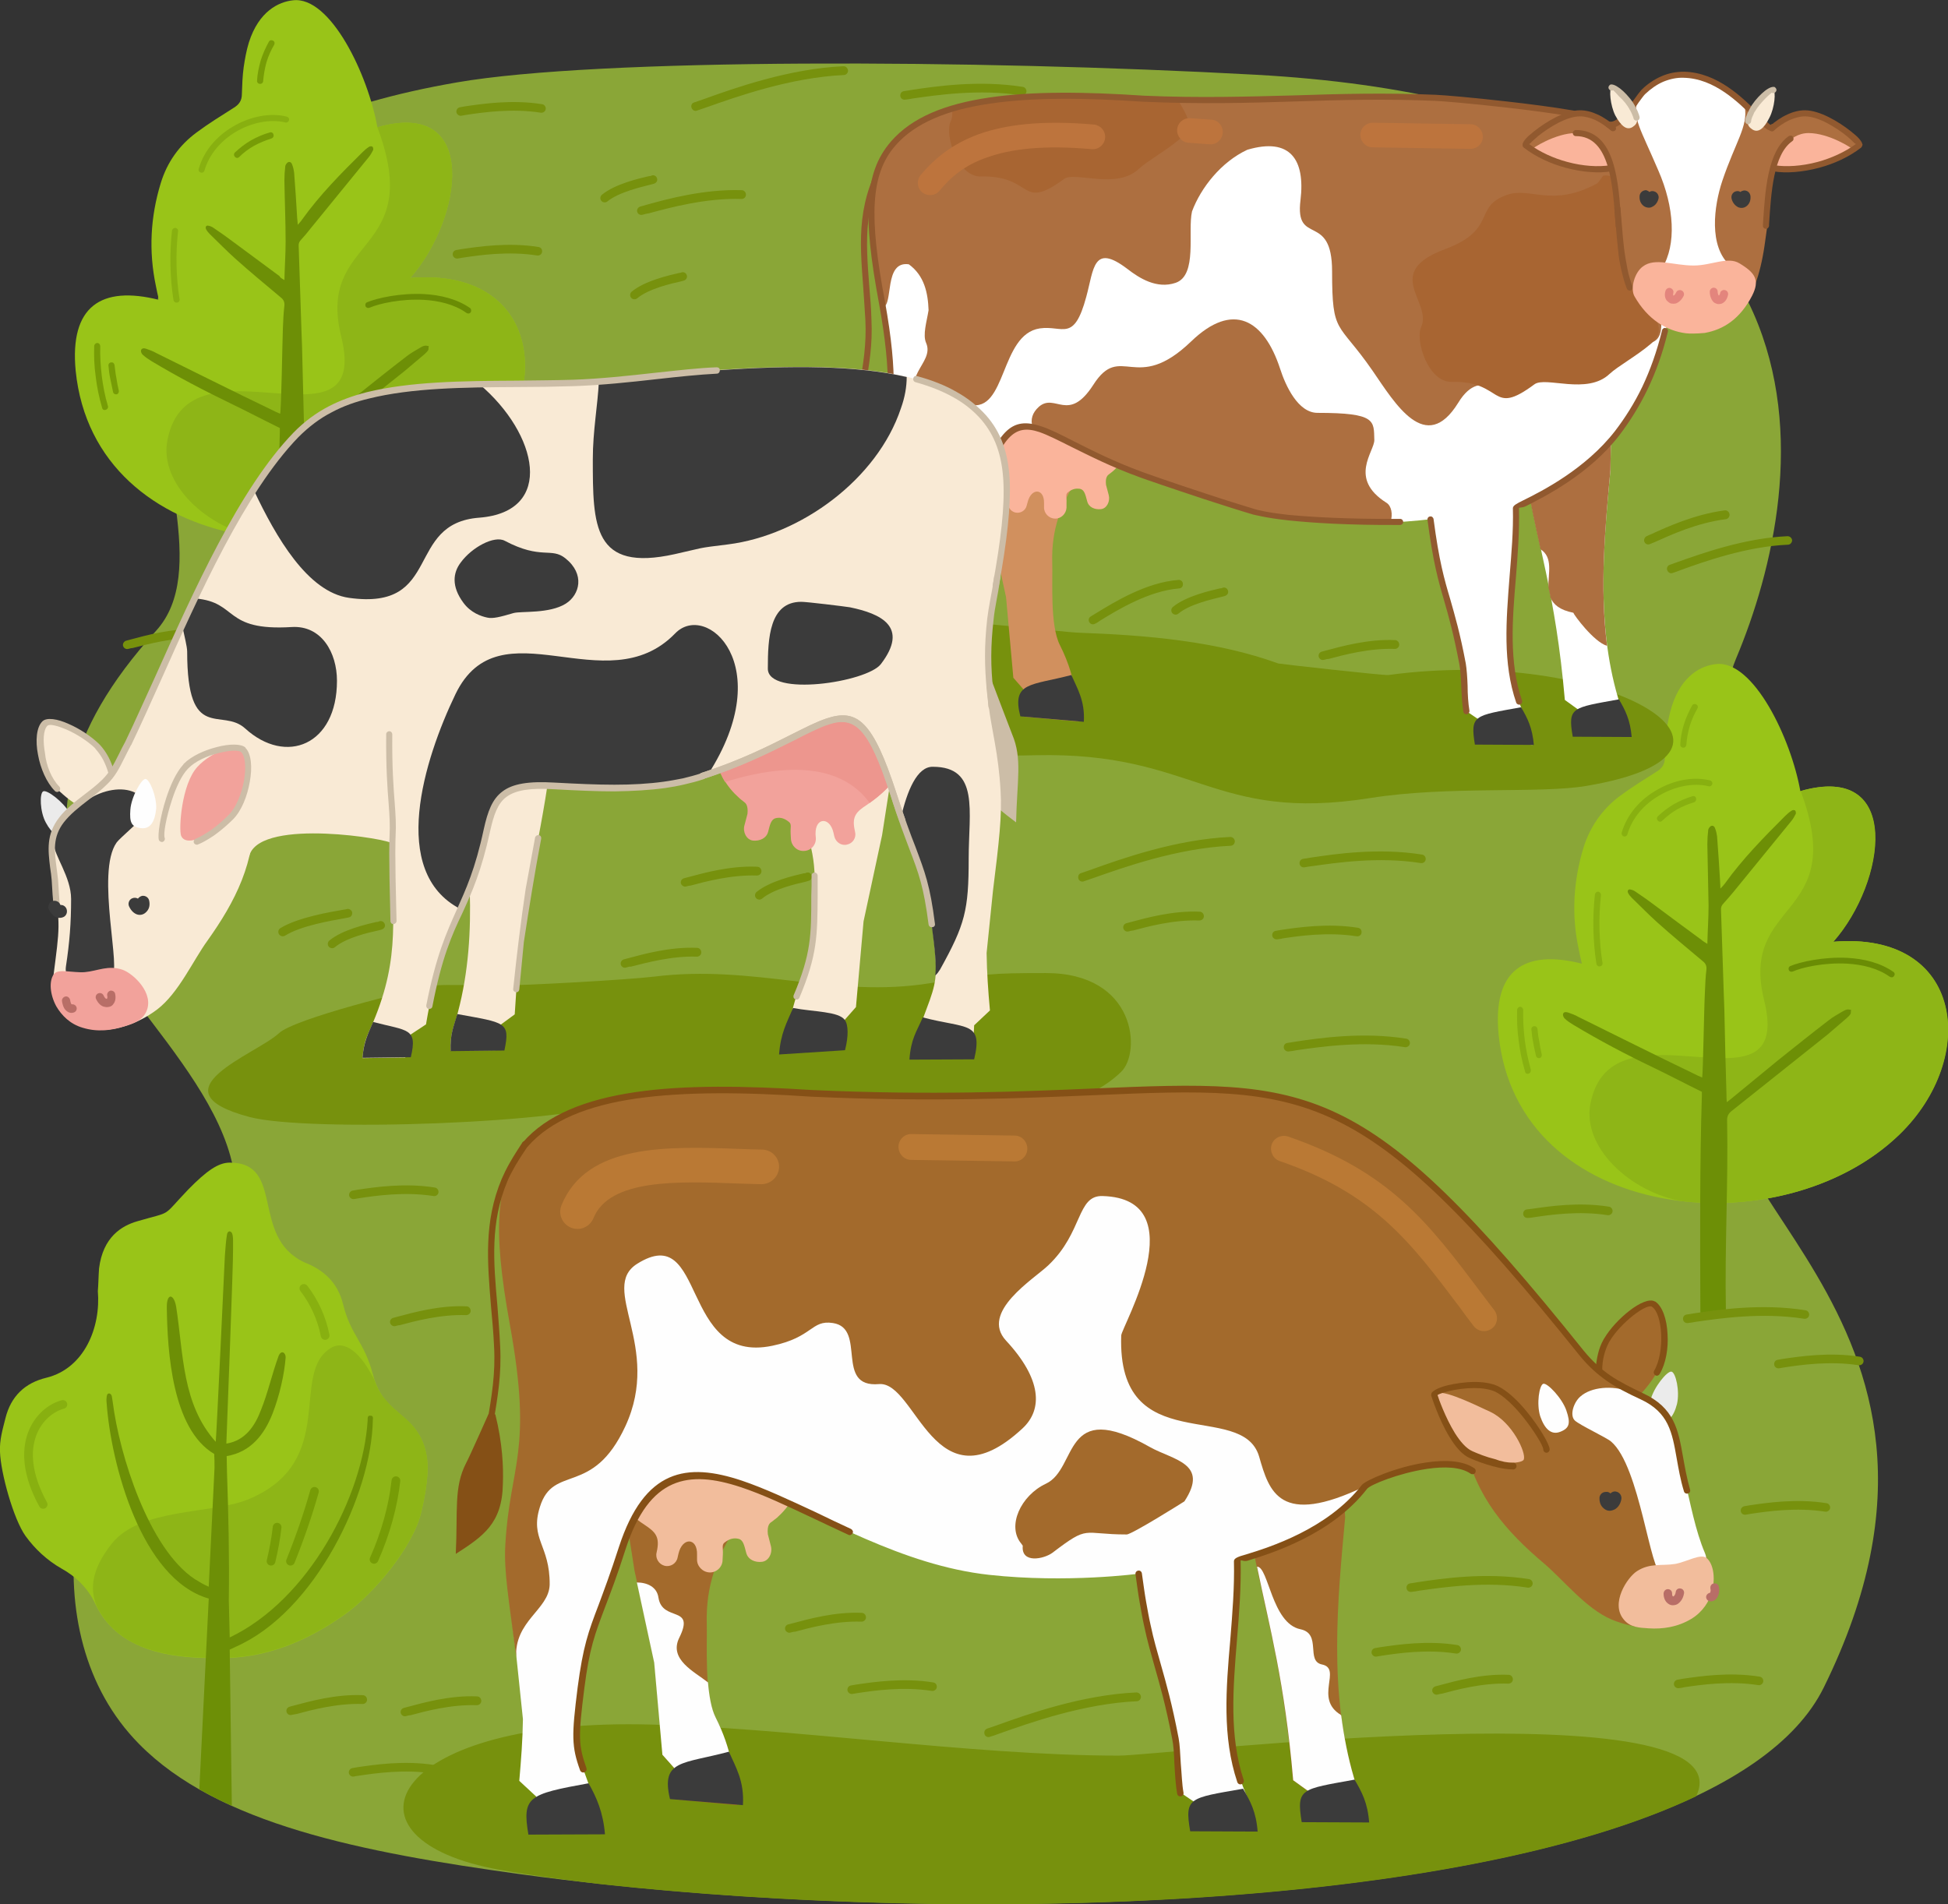 <?xml version="1.0" encoding="utf-8"?>
<!-- Generator: Adobe Illustrator 26.0.1, SVG Export Plug-In . SVG Version: 6.00 Build 0)  -->
<!DOCTYPE svg PUBLIC "-//W3C//DTD SVG 1.1//EN" "http://www.w3.org/Graphics/SVG/1.1/DTD/svg11.dtd">
<svg version="1.1" id="Слой_1" xmlns:x="http://ns.adobe.com/Extensibility/1.0/" xmlns:i="http://ns.adobe.com/AdobeIllustrator/10.0/" xmlns:graph="http://ns.adobe.com/Graphs/1.0/"
	 xmlns="http://www.w3.org/2000/svg" xmlns:xlink="http://www.w3.org/1999/xlink" x="0px" y="0px" width="641.1px" height="626.8px"
	 viewBox="0 0 641.1 626.8" style="enable-background:new 0 0 641.1 626.8;" xml:space="preserve">
<rect x="0" y="0" width="641.1" height="626.8" fill="#333333" stroke="none"/>
<style type="text/css">
	.st0{fill-rule:evenodd;clip-rule:evenodd;fill:#8AA637;}
	.st1{fill-rule:evenodd;clip-rule:evenodd;fill:#77910D;}
	.st2{fill-rule:evenodd;clip-rule:evenodd;fill:#99C418;}
	.st3{fill-rule:evenodd;clip-rule:evenodd;fill:#8EB517;}
	.st4{fill-rule:evenodd;clip-rule:evenodd;fill:#6D8F06;}
	.st5{fill:#88B010;}
	.st6{fill:#779C06;}
	.st7{fill:#6A8C04;}
	.st8{fill:none;stroke:#88B010;stroke-width:2.863;stroke-linecap:round;stroke-linejoin:round;stroke-miterlimit:10;}
	.st9{fill:none;stroke:#779C06;stroke-width:2.863;stroke-linecap:round;stroke-linejoin:round;stroke-miterlimit:10;}
	.st10{fill:#77910D;}
	.st11{fill:#91592F;}
	.st12{fill-rule:evenodd;clip-rule:evenodd;fill:#91592F;}
	.st13{fill-rule:evenodd;clip-rule:evenodd;fill:#D1905E;}
	.st14{fill-rule:evenodd;clip-rule:evenodd;fill:#FAB49B;}
	.st15{fill-rule:evenodd;clip-rule:evenodd;fill:#FFFFFF;}
	.st16{fill-rule:evenodd;clip-rule:evenodd;fill:#AD6F40;}
	.st17{fill-rule:evenodd;clip-rule:evenodd;fill:#A86532;}
	.st18{fill-rule:evenodd;clip-rule:evenodd;fill:#3B3B3B;}
	.st19{fill:#BD743D;}
	.st20{fill:#AD6F40;}
	.st21{fill:#E3857D;}
	.st22{fill:#3B3B3B;}
	.st23{fill-rule:evenodd;clip-rule:evenodd;fill:#F9EAD5;}
	.st24{fill:#CCBDA7;}
	.st25{fill-rule:evenodd;clip-rule:evenodd;fill:#A36A2C;}
	.st26{fill-rule:evenodd;clip-rule:evenodd;fill:#FEFEFE;}
	.st27{fill-rule:evenodd;clip-rule:evenodd;fill:#F2BD9C;}
	.st28{fill:#855016;}
	.st29{fill-rule:evenodd;clip-rule:evenodd;fill:#855016;}
	.st30{fill-rule:evenodd;clip-rule:evenodd;fill:#EBEBEB;}
	.st31{fill:#B86E67;}
	.st32{fill:#BA7934;}
	.st33{fill-rule:evenodd;clip-rule:evenodd;fill:#CCBDA7;}
	.st34{fill-rule:evenodd;clip-rule:evenodd;fill:#F2A29B;}
	.st35{fill-rule:evenodd;clip-rule:evenodd;fill:#ED968E;}
</style>
<g>
	<path class="st0" d="M571.3,216.9c-17.5,41.7,62.6,54.2,2.9,129.1c-33.7,42.3,87.9,84,26,209.5c-36.1,73.2-275.4,82.5-429.1,61.4
		c-52.3-7.2-99.4-16.5-125.3-42.8c-36.5-37-22.3-104.1,9.8-139.7c10.2-11.4,19.8-20.8,21.7-36.3c4.8-37.7-46.7-74.2-53.1-104.6
		c-5.4-25.7-4.2-51.3,27.2-85.9C86,169.4-17.2,56.1,150.5,27.1c46.5-8,169.7-7.6,262.7-2.5C614.9,35.7,595.8,158.7,571.3,216.9
		L571.3,216.9z"/>
	<path class="st1" d="M558.2,591.3c-78.2,37.2-238.8,42.1-360.6,28.9c-11.6-1.4-22.8-2.9-33.1-4.7c-55.3-9.9-37.3-49.1,46.1-47.9
		c46.8,0.7,108.5,10.3,157.6,10.3C382.4,577.9,575.9,554.7,558.2,591.3L558.2,591.3z"/>
	<path class="st2" d="M52.3,98.7c-0.4-1.6-0.7-3.1-1-4.6c-2.4-11.4-1.8-22.7,1.6-33.8C55,53.4,59,47.8,64.7,43.6
		c3.9-2.9,8.1-5.5,12.2-8.1c1.8-1.1,2.7-2.4,2.7-4.5c0.1-3,0.2-6,0.6-8.9c0.4-2.7,0.9-5.5,1.7-8.1C85.2,3.6,91.8,0.6,96.4,0.1
		c12.4-1.5,24.8,24.7,27.8,41.8c33.8-9.7,28.1,30,10.8,49.6c42.9-3.6,48,38.1,21.7,63.5c-39,37.7-125.6,28.9-131.8-33
		C22.9,100.9,33.2,93.9,52.3,98.7L52.3,98.7z"/>
	<path class="st3" d="M124.2,41.9c33.8-9.7,28.1,30,10.8,49.6c42.9-3.6,48,38.1,21.7,63.5c-17.9,17.3-45.9,24.8-71.5,21.9
		c-16.9-2.9-32.9-17.6-30.1-32c7-36.4,67.2,6.4,57.2-34.1C104,77.2,140.2,84.4,124.2,41.9L124.2,41.9z"/>
	<path class="st4" d="M93.6,92.2c0.1-4.5,0.4-8.5,0.4-12.6c0-6.7-0.3-13.5-0.4-20.2c0-1.6,0.1-3.2,0.3-4.8c0.1-0.4,0.5-1,0.9-1.2
		c0.7-0.3,1.2,0.2,1.4,0.9c0.3,0.8,0.5,1.7,0.6,2.5c0.4,5,0.7,10,1,14.9c0.1,0.7,0.1,1.3,0.2,2.3c0.6-0.7,1.1-1.2,1.4-1.7
		c5.8-8.1,12.8-15.2,19.9-22.2c0.7-0.7,1.4-1.3,2.2-1.8c0.3-0.2,0.9-0.2,1.1,0c0.2,0.2,0.3,0.8,0.2,1.1c-0.4,0.8-0.9,1.7-1.5,2.4
		c-6.3,7.8-12.7,15.5-19,23.3c-1,1.3-2.1,2.6-3.2,3.8c-0.6,0.6-0.9,1.3-0.8,2.2c0.3,9.1,0.6,18.2,0.9,27.3c0.1,1.8,0.1,3.6,0.2,5.5
		c0.2,9.4,0.5,18.8,0.7,28.1c0,0.7,0,1.3,0.1,2.3c0.6-0.5,1-0.7,1.3-1c5.2-4.3,10.5-8.6,15.7-12.9c5.5-4.4,11-8.8,16.6-13.1
		c1.4-1.1,2.9-1.9,4.4-2.8c0.5-0.3,1-0.6,1.6-0.7c0.4-0.1,0.9,0.1,1.3,0.1c-0.1,0.5,0,1-0.2,1.4c-0.3,0.5-0.8,0.9-1.2,1.3
		c-2.2,1.8-4.3,3.7-6.5,5.5c-10.5,8.4-21,16.7-31.5,25.1c-1,0.8-1.5,1.6-1.5,3c0.4,20.9-0.8,41.7-0.4,62.4c0,2.7-1,2.1-3.9,2.1h-1.9
		c-2.4,0-2.4,0-2.4-2.6c0-21.8-0.2-48.4,0.5-70.1c0-0.4,0-0.8,0-1.1c-5.1-2.5-11-5.6-16-8c-8.9-4.3-17.7-8.9-26.2-14
		c-1-0.6-2-1.3-2.9-2.1c-0.4-0.3-0.7-1.1-0.6-1.5c0.3-0.8,1.1-0.7,1.7-0.5c1.1,0.4,2.3,0.8,3.3,1.4c12.2,6,25.3,12.6,37.6,18.5
		c1,0.5,2,1,3.2,1.5c0.4-1.7,0.7-22.8,0.9-28.1c0.1-2.5,0.2-5,0.5-7.5c0.1-1.2-0.3-2-1.2-2.7c-5-4.2-10.1-8.4-15-12.8
		c-2.9-2.6-5.6-5.4-8.4-8.1c-0.5-0.5-0.9-1-1.2-1.6c-0.3-0.7,0.1-1.3,0.8-1.1c0.6,0.1,1.3,0.4,1.8,0.8c2.1,1.4,4.2,2.9,6.2,4.4
		c5.1,3.8,10.3,7.6,15.4,11.4C92.1,91.3,92.6,91.6,93.6,92.2L93.6,92.2z"/>
	<path class="st5" d="M67.3,56.1c-0.1,0.5-0.7,0.9-1.2,0.7c-0.5-0.1-0.9-0.7-0.7-1.2c1.7-6.1,6.1-10.9,11.2-13.9
		c5.7-3.4,12.4-4.7,17.8-3.3c0.5,0.1,0.9,0.7,0.7,1.2c-0.1,0.5-0.7,0.9-1.2,0.7c-4.9-1.2-11.1,0-16.3,3.1
		C72.9,46.2,68.9,50.6,67.3,56.1L67.3,56.1z"/>
	<path class="st6" d="M78.7,51.7c-0.4,0.4-1,0.4-1.4-0.1c-0.4-0.4-0.4-1,0-1.4c1.6-1.5,3.4-2.9,5.3-4c2-1.1,4-2,6.2-2.6
		c0.5-0.2,1.1,0.1,1.2,0.7c0.2,0.5-0.1,1.1-0.7,1.3c-1.9,0.6-3.9,1.4-5.7,2.4C81.8,49,80.1,50.3,78.7,51.7L78.7,51.7z"/>
	<path class="st6" d="M86.6,26.7c0,0.5-0.5,1-1.1,0.9c-0.5,0-1-0.5-0.9-1.1c0.1-2.2,0.6-4.4,1.2-6.6c0.7-2.2,1.6-4.2,2.7-6.2
		c0.3-0.5,0.9-0.6,1.4-0.3c0.5,0.3,0.6,0.9,0.3,1.4c-1,1.7-1.9,3.7-2.5,5.7C87.1,22.6,86.8,24.7,86.6,26.7L86.6,26.7z"/>
	<path class="st5" d="M59.1,98.5c0.1,0.5-0.3,1.1-0.8,1.1c-0.6,0.1-1.1-0.3-1.2-0.8c-0.6-3.7-0.9-7.5-1-11.3
		c-0.1-4,0.1-7.9,0.5-11.6c0.1-0.5,0.6-0.9,1.1-0.9c0.6,0.1,1,0.6,0.9,1.1c-0.4,3.7-0.6,7.5-0.5,11.3C58.2,91.1,58.5,94.9,59.1,98.5
		L59.1,98.5z"/>
	<path class="st7" d="M121.6,101.3c-0.5,0.2-1.1,0-1.3-0.5c-0.2-0.5,0-1.1,0.5-1.3c3.3-1.4,11-3.1,18.8-2.7
		c5.3,0.3,10.8,1.6,15.1,4.6c0.4,0.3,0.5,1,0.2,1.4c-0.3,0.5-1,0.5-1.4,0.2c-3.9-2.8-9-4-14-4.3C132.1,98.3,124.8,99.9,121.6,101.3
		L121.6,101.3z"/>
	<path class="st6" d="M35.5,133.6c0.2,0.5-0.1,1.1-0.7,1.3s-1.1-0.1-1.2-0.7c-1-3.4-1.7-6.8-2.1-10.2c-0.5-3.5-0.6-6.9-0.5-10.1
		c0-0.5,0.5-1,1-1c0.6,0,1,0.5,1,1.1c-0.1,3.1,0.1,6.4,0.5,9.8C33.9,126.9,34.5,130.3,35.5,133.6L35.5,133.6z"/>
	<path class="st6" d="M39.1,128.6c0.1,0.5-0.2,1.1-0.7,1.2c-0.5,0.1-1.1-0.2-1.2-0.8c-0.3-1.4-0.6-2.9-0.9-4.3
		c-0.3-1.4-0.5-2.9-0.6-4.3c-0.1-0.5,0.3-1.1,0.9-1.1c0.6-0.1,1,0.3,1.1,0.9c0.2,1.4,0.3,2.8,0.6,4.2
		C38.5,125.9,38.8,127.3,39.1,128.6L39.1,128.6z"/>
	<path class="st2" d="M32.2,425c1,11.9-4.4,25.4-16.9,28.5c-7.1,1.7-11.7,6.1-13.5,13.3c-0.9,3.6-2,7.2-1.8,11.1
		c0.2,6.8,4.4,22.1,8.4,27.7c3.2,4.4,7.1,8,11.8,10.7c4.9,2.7,8.8,6.6,11.2,11.7c4,8.5,11,13.1,19.7,15.6c6.8,1.9,13.8,2.2,20.8,2.2
		c15.6,0.2,29.2-5.6,41.6-14.4c9.5-6.8,22.6-22.3,25.2-33.9c1-4.3,1.8-8.6,2-13c0.3-7.1-2-13-7.4-17.6c-1.3-1.1-2.7-2.3-4-3.5
		c-3.3-2.9-5.4-6.4-6.5-10.7c-2.9-11.2-7.3-12.9-9.9-23.4c-1.7-7-6.3-11.3-12.8-13.8c-17.9-8.5-6.1-32.8-24.5-32.8
		c-3.8,0-7.7,2.8-13.6,8.8c-9.1,9.5-4.8,7-16.8,10.5c-5.2,1.5-11.3,5.2-12.6,15.5C32.4,420.2,32.4,422.6,32.2,425L32.2,425z"/>
	<path class="st3" d="M32.3,529.6c4.1,7.5,10.7,11.7,18.8,13.9c6.8,1.9,13.8,2.2,20.8,2.2c15.6,0.2,29.2-5.6,41.6-14.4
		c9.5-6.8,22.6-22.3,25.2-33.9c1-4.3,1.8-8.6,2-13c0.3-7.1-2-13-7.4-17.6c-1.3-1.1-2.7-2.3-4-3.5c-1-0.9-1.9-1.9-2.7-2.9
		c-0.5-0.5-1-1.1-1.4-1.9l0,0c-0.9-1.4-1.6-2.9-2.1-4.5c-5.6-11-10.8-12.4-14.2-10.3c-13.8,8.4,2.7,37.4-27.1,49.8
		c-12,5-35.5,2.7-45,14.6C29.4,517.4,29.6,524.3,32.3,529.6L32.3,529.6z"/>
	<path class="st4" d="M75.3,526.8c0.2-14.3-0.1-28-0.6-42.3l-0.1-5.2c7.9-1.3,12.4-7.1,15.1-14c2.3-5.9,3.9-13,4.3-18.4
		c0.1-1.6-1.4-2.7-2.3-0.6c-2.2,6-3.5,12.1-5.8,17.8c-2,5.3-5.2,10.1-11.4,11.1v-0.2c0.1-3.5,2.3-59.2,2.2-63.9l0-2.6
		c0-1.2-0.1-2.6-0.7-3c-0.4-0.3-1.1-0.3-1.3,0.9c-0.4,2.3-0.5,4.8-0.7,7.1c-0.2,4.3-2.7,58.1-3,61.1c-11.1-12.4-10.6-28.8-13-44.3
		c-0.7-4.5-3.2-4.9-3.1,0.2c0.2,14.2,1.7,39.9,15.6,48.1c0.1,1.5,0.1,3.1,0.1,4.6l-1.9,39.1c-1.7-0.7-3.1-1.6-4.6-2.5
		C49,509.8,39.3,479,37.1,461.5c-0.1-0.7-0.2-1.3-0.3-1.9c-0.2-0.8-0.8-1-1.1-0.9c-0.4,0.1-0.5,0.5-0.6,1.1c-0.1,0.7-0.1,1.4,0,2.1
		c1.4,19.7,11.3,57.9,33.6,64.3L65.6,589c3.4,1.9,7,3.8,10.7,5.4L75.6,543c0.7-0.3,1.3-0.6,1.9-0.9c26.3-11.5,44.8-50.4,45.2-74.6
		c0-0.6,0.3-1.5-0.8-1.5c-1-0.1-0.9,0.8-0.9,1.5c-1.5,24.8-19.2,59-45.4,71.5L75.3,526.8z"/>
	<path class="st8" d="M20.7,462.3c-7.6,2-17.3,13.2-6.5,32.9"/>
	<path class="st9" d="M123.1,513.3c3.8-8.5,6.3-17.6,7.2-25.9"/>
	<path class="st9" d="M89.2,513.9c0.9-3.8,1.6-7.5,2-11.2"/>
	<path class="st8" d="M107,439.6c-1.1-5.7-3.6-11.1-7-15.5"/>
	<path class="st9" d="M95.6,513.9c3.1-7.7,5.8-15.5,7.9-23"/>
	<path class="st2" d="M520.6,317.2c-0.4-1.6-0.7-3.1-1-4.6c-2.5-11.4-1.8-22.7,1.6-33.8c2.2-6.8,6.2-12.5,11.8-16.7
		c3.9-2.9,8.1-5.5,12.2-8.1c1.8-1.1,2.7-2.4,2.7-4.5c0.1-3,0.2-6,0.6-8.9c0.3-2.7,0.9-5.5,1.7-8.1c3.3-10.4,9.9-13.4,14.5-13.9
		c12.4-1.5,24.8,24.7,27.8,41.8c33.8-9.7,28.1,30,10.8,49.6c42.9-3.6,48,38.1,21.7,63.5c-39,37.7-125.7,28.9-131.8-33
		C491.2,319.4,501.5,312.4,520.6,317.2L520.6,317.2z"/>
	<path class="st3" d="M592.6,260.4c33.8-9.7,28.1,30,10.8,49.6c42.9-3.6,48,38.1,21.7,63.5c-17.9,17.3-45.9,24.8-71.5,21.9
		c-16.9-2.9-32.9-17.6-30.2-32c7-36.4,67.2,6.4,57.2-34.1C572.3,295.7,608.6,302.9,592.6,260.4L592.6,260.4z"/>
	<path class="st4" d="M561.9,310.7c0.1-4.5,0.4-8.5,0.4-12.6c-0.1-6.7-0.3-13.5-0.4-20.2c0-1.6,0.1-3.2,0.3-4.8
		c0.1-0.4,0.5-1,0.9-1.2c0.7-0.3,1.2,0.2,1.4,0.9c0.3,0.8,0.5,1.7,0.6,2.5c0.4,5,0.7,10,1,14.9c0,0.7,0.1,1.3,0.1,2.3
		c0.7-0.7,1.1-1.2,1.5-1.7c5.8-8.1,12.8-15.2,19.8-22.2c0.7-0.7,1.4-1.3,2.2-1.8c0.3-0.2,0.9-0.2,1.1,0c0.2,0.2,0.3,0.8,0.2,1.1
		c-0.4,0.8-0.9,1.7-1.5,2.4c-6.3,7.8-12.7,15.5-19,23.3c-1.1,1.3-2.2,2.6-3.3,3.8c-0.6,0.6-0.9,1.3-0.8,2.2
		c0.3,9.1,0.6,18.2,0.9,27.3c0.1,1.8,0.1,3.6,0.2,5.5c0.2,9.4,0.4,18.8,0.7,28.1c0,0.7,0,1.3,0.1,2.3c0.6-0.5,1-0.7,1.3-1
		c5.2-4.3,10.5-8.6,15.7-12.9c5.5-4.4,11-8.8,16.6-13.1c1.4-1.1,2.9-1.9,4.4-2.8c0.5-0.3,1.1-0.6,1.6-0.7c0.4-0.1,0.9,0.1,1.3,0.1
		c-0.1,0.5,0,1-0.2,1.4c-0.3,0.5-0.8,0.9-1.2,1.3c-2.1,1.8-4.3,3.7-6.4,5.5c-10.5,8.4-21,16.7-31.5,25.1c-1,0.8-1.5,1.6-1.5,3
		c0.4,20.9-0.8,41.7-0.4,62.4c0.1,2.7-0.9,2.1-3.9,2.1H562c-2.4,0-2.4,0-2.4-2.6c-0.1-21.8-0.2-48.4,0.5-70.1c0-0.4,0-0.8,0-1.1
		c-5.1-2.5-11-5.6-16-8c-9-4.3-17.7-8.9-26.2-14c-1-0.6-2.1-1.3-2.9-2.1c-0.4-0.3-0.7-1.1-0.6-1.5c0.2-0.8,1-0.7,1.7-0.5
		c1.1,0.4,2.3,0.8,3.3,1.4c12.2,6,25.3,12.6,37.6,18.5c1,0.5,2,1,3.2,1.5c0.3-1.7,0.6-22.8,0.9-28.1c0.1-2.5,0.2-5,0.5-7.5
		c0.1-1.2-0.3-2-1.2-2.7c-5-4.2-10.1-8.4-15-12.8c-2.9-2.6-5.6-5.4-8.4-8.1c-0.5-0.5-0.9-1-1.2-1.6c-0.3-0.7,0.1-1.3,0.8-1.1
		c0.6,0.1,1.3,0.4,1.8,0.8c2.1,1.4,4.2,2.9,6.2,4.4c5.1,3.8,10.2,7.6,15.4,11.4C560.4,309.8,561,310.1,561.9,310.7L561.9,310.7z"/>
	<path class="st5" d="M535.6,274.6c-0.1,0.5-0.7,0.9-1.2,0.7c-0.5-0.1-0.8-0.7-0.7-1.2c1.8-6.1,6.1-10.9,11.3-13.9
		c5.6-3.4,12.3-4.7,17.8-3.3c0.5,0.1,0.9,0.7,0.7,1.2c-0.1,0.5-0.7,0.9-1.2,0.7c-5-1.2-11.1,0-16.3,3.1
		C541.2,264.7,537.2,269.1,535.6,274.6L535.6,274.6z"/>
	<path class="st5" d="M547,270.2c-0.4,0.4-1,0.4-1.4-0.1c-0.4-0.4-0.4-1,0-1.4c1.6-1.5,3.4-2.9,5.3-4c2-1.1,4-2,6.1-2.6
		c0.5-0.2,1.1,0.1,1.2,0.7c0.1,0.5-0.1,1.1-0.7,1.3c-2,0.6-3.9,1.4-5.7,2.4C550.1,267.5,548.5,268.8,547,270.2L547,270.2z"/>
	<path class="st5" d="M555,245.2c-0.1,0.5-0.5,1-1.1,0.9c-0.5,0-1-0.5-0.9-1.1c0.1-2.2,0.5-4.4,1.2-6.6c0.7-2.2,1.6-4.2,2.7-6.2
		c0.3-0.5,0.9-0.6,1.4-0.3c0.5,0.3,0.6,0.9,0.3,1.4c-1,1.7-1.9,3.7-2.5,5.7C555.5,241.1,555.1,243.2,555,245.2L555,245.2z"/>
	<path class="st5" d="M527.4,317c0.1,0.5-0.3,1.1-0.9,1.1c-0.5,0.1-1-0.3-1.1-0.8c-0.6-3.7-0.9-7.5-1-11.3c-0.1-4,0.1-7.9,0.5-11.6
		c0.1-0.5,0.5-0.9,1.1-0.9c0.5,0.1,0.9,0.6,0.9,1.1c-0.4,3.7-0.6,7.5-0.5,11.3C526.5,309.6,526.8,313.4,527.4,317L527.4,317z"/>
	<path class="st7" d="M590,319.8c-0.5,0.2-1.1,0-1.3-0.5c-0.2-0.5,0-1.1,0.5-1.3c3.3-1.4,11-3.1,18.8-2.7c5.4,0.3,10.8,1.6,15.1,4.6
		c0.5,0.3,0.6,1,0.2,1.4c-0.3,0.5-0.9,0.5-1.4,0.2c-3.9-2.8-9-4-14-4.3C600.4,316.8,593.1,318.4,590,319.8L590,319.8z"/>
	<path class="st5" d="M503.8,352.1c0.1,0.5-0.1,1.1-0.7,1.3s-1.1-0.1-1.2-0.7c-1-3.4-1.7-6.8-2.1-10.2c-0.5-3.5-0.6-6.9-0.5-10.1
		c0-0.5,0.5-1,1-1c0.5,0,1,0.5,1,1.1c-0.1,3.1,0.1,6.4,0.5,9.8C502.2,345.4,502.9,348.8,503.8,352.1L503.8,352.1z"/>
	<path class="st5" d="M507.4,347.1c0.1,0.5-0.2,1.1-0.7,1.2c-0.5,0.1-1.1-0.2-1.2-0.8c-0.3-1.4-0.7-2.9-0.9-4.3
		c-0.3-1.4-0.5-2.9-0.6-4.3c-0.1-0.5,0.3-1.1,0.9-1.1c0.5-0.1,1,0.3,1.1,0.9c0.1,1.4,0.3,2.8,0.6,4.2
		C506.8,344.4,507.1,345.8,507.4,347.1L507.4,347.1z"/>
	<path class="st10" d="M550.5,188.6c-0.7,0.3-1.5-0.1-1.8-0.9c-0.3-0.7,0.1-1.6,0.9-1.8c0.9-0.3,1.7-0.6,2.5-0.9
		c7.9-2.8,22.1-7.9,36.2-8.5c0.8,0,1.4,0.6,1.5,1.3c0,0.8-0.6,1.5-1.4,1.5c-13.7,0.6-27.7,5.6-35.4,8.4
		C552,188.1,551.1,188.4,550.5,188.6L550.5,188.6z M473.1,557.8c-0.7,0.2-1.5-0.3-1.7-1c-0.2-0.8,0.3-1.5,1-1.7l1.5-0.4
		c4.9-1.3,13.7-3.8,22.6-3.4c0.8,0,1.4,0.7,1.4,1.5c0,0.8-0.7,1.4-1.5,1.4c-8.4-0.3-17,2-21.8,3.3h0
		C474.3,557.5,473.9,557.6,473.1,557.8L473.1,557.8z M552.5,555.7c-0.8,0.1-1.5-0.5-1.6-1.2c-0.1-0.8,0.5-1.5,1.2-1.6l1.7-0.3
		c5.5-0.8,15.4-2.3,25.3-0.7c0.8,0.1,1.3,0.9,1.2,1.6c-0.1,0.8-0.9,1.3-1.6,1.2c-9.5-1.5-19.1-0.1-24.5,0.7
		C553.6,555.6,553.1,555.6,552.5,555.7L552.5,555.7z M574.5,498.6c-0.8,0.1-1.5-0.4-1.6-1.2c-0.1-0.8,0.5-1.5,1.2-1.6l1.7-0.3
		c5.5-0.8,15.4-2.3,25.3-0.7c0.8,0.1,1.3,0.9,1.2,1.6c-0.1,0.8-0.9,1.3-1.6,1.2c-9.5-1.5-19.1-0.1-24.5,0.7
		C575.7,498.4,575.2,498.5,574.5,498.6L574.5,498.6z M585.5,450.4c-0.8,0.1-1.5-0.4-1.6-1.2c-0.1-0.8,0.4-1.5,1.2-1.6l1.7-0.3
		c5.5-0.8,15.4-2.3,25.3-0.7c0.8,0.1,1.3,0.9,1.2,1.6c-0.1,0.8-0.9,1.3-1.6,1.2c-9.5-1.5-19.1-0.1-24.4,0.7
		C586.6,450.2,586.1,450.3,585.5,450.4L585.5,450.4z M555.5,435.5c-0.8,0.1-1.5-0.4-1.6-1.2c-0.1-0.8,0.4-1.5,1.2-1.6
		c0.6-0.1,1.5-0.2,2.5-0.4c8-1.2,22.3-3.3,36.6-1c0.8,0.1,1.3,0.9,1.2,1.6c-0.1,0.8-0.9,1.3-1.6,1.2c-13.9-2.2-27.9-0.1-35.7,1
		C557.2,435.3,556.4,435.4,555.5,435.5L555.5,435.5z M260.1,537.4c-0.7,0.2-1.5-0.3-1.7-1c-0.2-0.8,0.3-1.5,1-1.7l1.6-0.4
		c4.9-1.3,13.7-3.8,22.6-3.4c0.8,0,1.4,0.7,1.4,1.5c0,0.8-0.7,1.4-1.5,1.4c-8.4-0.3-17,2-21.8,3.3h0
		C261.2,537.1,260.9,537.2,260.1,537.4L260.1,537.4z M280.5,557.6c-0.8,0.1-1.5-0.5-1.6-1.2c-0.1-0.8,0.4-1.5,1.2-1.6l1.7-0.3
		c5.5-0.8,15.4-2.3,25.3-0.7c0.8,0.1,1.3,0.8,1.2,1.6c-0.1,0.8-0.9,1.3-1.6,1.2c-9.5-1.5-19.1-0.1-24.4,0.7
		C281.7,557.4,281.2,557.5,280.5,557.6L280.5,557.6z M453,545.3c-0.8,0.1-1.5-0.5-1.6-1.2c-0.1-0.8,0.4-1.5,1.2-1.6l1.7-0.3
		c5.5-0.8,15.4-2.3,25.3-0.7c0.8,0.1,1.3,0.9,1.2,1.6c-0.1,0.8-0.9,1.3-1.6,1.2c-9.5-1.5-19.1-0.1-24.4,0.7
		C454.2,545.1,453.7,545.2,453,545.3L453,545.3z M464.5,524c-0.8,0.1-1.5-0.4-1.6-1.2c-0.1-0.8,0.4-1.5,1.2-1.6
		c0.6-0.1,1.5-0.2,2.5-0.4c8-1.2,22.3-3.3,36.6-1c0.8,0.1,1.3,0.9,1.2,1.6c-0.1,0.8-0.9,1.3-1.6,1.2c-13.9-2.2-27.9-0.1-35.7,1
		C466.2,523.8,465.4,523.9,464.5,524L464.5,524z M133.6,564.9c-0.8,0.2-1.5-0.3-1.7-1c-0.2-0.8,0.3-1.5,1-1.7l1.5-0.4
		c4.9-1.3,13.7-3.8,22.6-3.4c0.8,0,1.4,0.7,1.4,1.5c0,0.8-0.7,1.4-1.5,1.4c-8.4-0.3-17,2-21.8,3.3l0,0
		C134.7,564.6,134.3,564.7,133.6,564.9L133.6,564.9z M325.8,571.7c-0.7,0.3-1.6-0.1-1.8-0.9s0.1-1.5,0.9-1.8
		c1.1-0.4,2.1-0.7,3.2-1.1c10-3.6,28-10,45.9-10.8c0.8,0,1.4,0.6,1.5,1.4c0,0.8-0.6,1.5-1.4,1.5c-17.5,0.8-35.2,7.1-45.1,10.6
		C327.7,571.1,326.5,571.5,325.8,571.7L325.8,571.7z M96,564.5c-0.8,0.2-1.5-0.3-1.7-1c-0.2-0.8,0.3-1.5,1-1.7l1.5-0.4
		c4.9-1.3,13.7-3.8,22.6-3.4c0.8,0,1.4,0.7,1.4,1.5c0,0.8-0.7,1.4-1.4,1.4c-8.4-0.3-17,2-21.8,3.3l0,0
		C97.1,564.3,96.8,564.3,96,564.5L96,564.5z M116.4,584.8c-0.8,0.1-1.5-0.5-1.6-1.2c-0.1-0.8,0.5-1.5,1.2-1.6l1.7-0.3
		c5.5-0.8,15.4-2.3,25.3-0.7c0.8,0.1,1.3,0.8,1.2,1.6c-0.1,0.8-0.9,1.3-1.6,1.2c-9.5-1.5-19.1-0.1-24.5,0.7
		C117.6,584.6,117.1,584.6,116.4,584.8L116.4,584.8z M225.8,291.8c-0.7,0.2-1.5-0.3-1.7-1c-0.2-0.8,0.3-1.5,1-1.7l1.5-0.4
		c4.9-1.3,13.7-3.8,22.6-3.4c0.8,0,1.4,0.7,1.4,1.5c0,0.8-0.7,1.4-1.5,1.4c-8.4-0.3-17,2-21.8,3.3h0
		C226.9,291.5,226.6,291.6,225.8,291.8L225.8,291.8z M42.2,213.6c-0.8,0.2-1.5-0.3-1.7-1c-0.2-0.7,0.3-1.5,1-1.7l1.5-0.4
		c4.9-1.3,13.7-3.8,22.6-3.4c0.8,0,1.4,0.7,1.4,1.5c0,0.8-0.7,1.4-1.5,1.4c-8.4-0.3-17,2.1-21.8,3.3l0,0
		C43.3,213.3,43,213.4,42.2,213.6L42.2,213.6z M93.8,308c-0.7,0.4-1.5,0.2-2-0.5c-0.4-0.7-0.2-1.6,0.5-2c5.7-3.5,16.4-5.3,20.4-6
		c0.8-0.1,1.2-0.2,1.2-0.2c0.7-0.3,1.5,0,1.9,0.7c0.3,0.7,0,1.6-0.7,1.9c-0.3,0.1-0.9,0.2-1.9,0.4C109.3,303,99,304.7,93.8,308
		L93.8,308z M110.2,311.8c-0.6,0.5-1.5,0.4-2-0.2c-0.5-0.6-0.4-1.5,0.2-2c4.3-3.6,12.4-5.4,15.4-6.1c0.5-0.1,0.6,0,0.7-0.1
		c0.7-0.4,1.6-0.2,2,0.5c0.4,0.7,0.2,1.5-0.5,1.9c-0.3,0.2-0.8,0.3-1.6,0.5C121.6,306.9,114,308.6,110.2,311.8L110.2,311.8z
		 M130.1,436.5c-0.7,0.2-1.5-0.3-1.7-1c-0.2-0.8,0.3-1.5,1-1.7l1.5-0.4c4.9-1.3,13.7-3.8,22.6-3.4c0.8,0,1.4,0.7,1.4,1.5
		c0,0.8-0.7,1.4-1.5,1.4c-8.4-0.3-17,2-21.8,3.3h0C131.3,436.2,130.9,436.3,130.1,436.5L130.1,436.5z M116.5,394.7
		c-0.8,0.1-1.5-0.5-1.6-1.2c-0.1-0.8,0.5-1.5,1.2-1.6l1.7-0.3c5.5-0.8,15.4-2.3,25.3-0.7c0.8,0.1,1.3,0.9,1.2,1.6
		c-0.1,0.8-0.8,1.3-1.6,1.2c-9.5-1.5-19.1-0.1-24.4,0.7C117.7,394.5,117.2,394.6,116.5,394.7L116.5,394.7z M206,318.5
		c-0.8,0.2-1.5-0.3-1.7-1c-0.2-0.7,0.3-1.5,1-1.7l1.5-0.4c4.9-1.3,13.7-3.8,22.6-3.4c0.8,0,1.4,0.7,1.4,1.5c0,0.8-0.7,1.4-1.4,1.4
		c-8.4-0.3-17,2.1-21.8,3.3l0,0C207.1,318.1,206.8,318.3,206,318.5L206,318.5z M502.9,400.9c-0.8,0.1-1.5-0.4-1.6-1.2
		c-0.1-0.8,0.4-1.5,1.2-1.6l1.7-0.2c5.5-0.8,15.4-2.3,25.3-0.7c0.8,0.1,1.3,0.9,1.2,1.6c-0.1,0.8-0.9,1.3-1.6,1.2
		c-9.5-1.5-19.1-0.1-24.4,0.7C504.1,400.8,503.6,400.9,502.9,400.9L502.9,400.9z M250.8,295.8c-0.6,0.5-1.5,0.4-2-0.2
		c-0.5-0.6-0.4-1.5,0.2-2c4.4-3.6,12.4-5.4,15.4-6.1c0.5-0.1,0.6,0,0.7-0.1c0.7-0.4,1.5-0.2,1.9,0.5c0.4,0.7,0.2,1.5-0.5,1.9
		c-0.3,0.1-0.8,0.3-1.6,0.5C262.2,290.9,254.6,292.6,250.8,295.8L250.8,295.8z M435.7,217.2c-0.8,0.2-1.5-0.3-1.7-1
		c-0.2-0.8,0.3-1.5,1-1.7l1.5-0.4c4.9-1.3,13.7-3.8,22.6-3.4c0.8,0,1.4,0.7,1.4,1.5c0,0.8-0.7,1.4-1.4,1.4c-8.4-0.3-17,2-21.8,3.3
		l0,0C436.8,216.9,436.5,217,435.7,217.2L435.7,217.2z M420.3,309.2c-0.8,0.1-1.5-0.5-1.6-1.2c-0.1-0.8,0.4-1.5,1.2-1.6l1.7-0.3
		c5.5-0.8,15.4-2.3,25.3-0.7c0.8,0.1,1.3,0.8,1.2,1.6c-0.1,0.8-0.8,1.3-1.6,1.2c-9.5-1.5-19.1-0.1-24.4,0.7
		C421.5,309.1,421,309.1,420.3,309.2L420.3,309.2z M429.3,285.5c-0.8,0.1-1.5-0.4-1.6-1.2c-0.1-0.8,0.4-1.5,1.2-1.6
		c0.6-0.1,1.5-0.2,2.5-0.4c8-1.2,22.3-3.3,36.6-1c0.8,0.1,1.3,0.9,1.2,1.6c-0.1,0.8-0.8,1.3-1.6,1.2c-13.9-2.2-27.9-0.1-35.7,1
		C431,285.2,430.2,285.3,429.3,285.5L429.3,285.5z M371.4,306.6c-0.8,0.2-1.5-0.3-1.7-1c-0.2-0.8,0.3-1.5,1-1.7l1.5-0.4
		c4.9-1.3,13.7-3.8,22.6-3.4c0.8,0,1.4,0.7,1.4,1.5c0,0.8-0.7,1.4-1.5,1.4c-8.4-0.3-17,2-21.8,3.3l0,0
		C372.5,306.3,372.2,306.4,371.4,306.6L371.4,306.6z M424.1,346.1c-0.8,0.1-1.5-0.5-1.6-1.2c-0.1-0.8,0.4-1.5,1.2-1.6
		c0.6-0.1,1.5-0.2,2.5-0.4c8-1.2,22.3-3.3,36.6-1c0.8,0.1,1.3,0.9,1.2,1.6c-0.1,0.8-0.9,1.3-1.6,1.2c-13.9-2.2-27.9-0.1-35.7,1
		C425.8,345.9,425.1,346,424.1,346.1L424.1,346.1z M356.7,290.1c-0.7,0.3-1.6-0.1-1.8-0.9s0.1-1.6,0.9-1.8c1.1-0.4,2.1-0.7,3.2-1.1
		c10-3.6,28-10,45.9-10.8c0.8,0,1.4,0.6,1.5,1.4c0,0.8-0.6,1.5-1.4,1.5c-17.5,0.8-35.2,7.1-45.1,10.6
		C358.6,289.4,357.4,289.9,356.7,290.1L356.7,290.1z M387.8,202c-0.6,0.5-1.5,0.4-2-0.2c-0.5-0.6-0.4-1.5,0.2-2
		c4.3-3.6,12.4-5.4,15.4-6.1c0.5-0.1,0.6,0,0.7-0.1c0.7-0.4,1.5-0.2,1.9,0.5c0.4,0.7,0.2,1.5-0.5,1.9c-0.3,0.2-0.8,0.3-1.6,0.5
		C399.2,197.2,391.6,198.8,387.8,202L387.8,202z M360.4,205.3c-0.7,0.4-1.5,0.2-1.9-0.5s-0.2-1.5,0.5-1.9c0.6-0.4,1.2-0.7,1.8-1.1
		c5.9-3.6,16.4-10.1,27-10.9c0.8-0.1,1.5,0.5,1.5,1.3c0.1,0.8-0.5,1.5-1.3,1.5c-9.9,0.8-20.1,7-25.8,10.5
		C361.5,204.7,360.9,205.1,360.4,205.3L360.4,205.3z M150.6,85.1c-0.8,0.1-1.5-0.5-1.6-1.2c-0.1-0.8,0.4-1.5,1.2-1.6l1.7-0.3
		c5.5-0.8,15.4-2.3,25.3-0.7c0.8,0.1,1.3,0.8,1.2,1.6c-0.1,0.8-0.8,1.3-1.6,1.2c-9.5-1.5-19.1-0.1-24.4,0.7
		C151.8,84.9,151.3,85,150.6,85.1L150.6,85.1z M151.8,38.1c-0.8,0.1-1.5-0.5-1.6-1.2c-0.1-0.8,0.5-1.5,1.2-1.6l1.7-0.3
		c5.5-0.8,15.4-2.3,25.3-0.7c0.8,0.1,1.3,0.9,1.2,1.6c-0.1,0.8-0.9,1.3-1.6,1.2c-9.5-1.5-19.1-0.1-24.5,0.7
		C153,37.9,152.5,38,151.8,38.1L151.8,38.1z M297.9,32.8c-0.8,0.1-1.5-0.4-1.6-1.2c-0.1-0.8,0.4-1.5,1.2-1.6
		c0.6-0.1,1.5-0.2,2.5-0.4c8-1.2,22.3-3.3,36.6-1c0.8,0.1,1.3,0.9,1.2,1.6c-0.1,0.8-0.8,1.3-1.6,1.2c-13.9-2.2-27.9-0.1-35.7,1
		C299.6,32.6,298.8,32.7,297.9,32.8L297.9,32.8z M229.4,36.4c-0.7,0.3-1.5-0.1-1.8-0.9c-0.3-0.8,0.1-1.6,0.9-1.8
		c1.1-0.4,2.1-0.7,3.2-1.1c10-3.6,28-10,45.9-10.8c0.8,0,1.4,0.6,1.5,1.4c0,0.8-0.6,1.5-1.4,1.5c-17.5,0.8-35.2,7.1-45.1,10.6
		C231.4,35.7,230.2,36.1,229.4,36.4L229.4,36.4z M209.7,98.2c-0.6,0.5-1.5,0.4-2-0.2c-0.5-0.6-0.4-1.5,0.2-2
		c4.3-3.6,12.4-5.4,15.4-6.1c0.5-0.1,0.6-0.1,0.7-0.1c0.7-0.4,1.5-0.2,1.9,0.5c0.4,0.7,0.2,1.5-0.5,1.9c-0.3,0.2-0.8,0.3-1.6,0.5
		C221.1,93.3,213.5,95,209.7,98.2L209.7,98.2z M211.4,70.7c-0.8,0.2-1.5-0.3-1.7-1c-0.2-0.7,0.3-1.5,1-1.7l2.1-0.6
		c6.8-1.9,19-5.2,31.3-4.8c0.8,0,1.4,0.7,1.4,1.5c0,0.8-0.7,1.4-1.4,1.4c-11.8-0.4-23.8,2.9-30.5,4.7l0,0
		C213,70.3,212.4,70.4,211.4,70.7L211.4,70.7z M199.9,66.3c-0.6,0.5-1.5,0.4-2-0.2c-0.5-0.6-0.4-1.5,0.2-2
		c4.4-3.6,12.4-5.4,15.4-6.1c0.5-0.1,0.6,0,0.7-0.1c0.7-0.4,1.5-0.2,1.9,0.5c0.4,0.7,0.2,1.5-0.5,1.9c-0.3,0.2-0.8,0.3-1.6,0.5
		C211.3,61.5,203.7,63.2,199.9,66.3L199.9,66.3z M543,179.1c-0.7,0.3-1.5,0-1.8-0.7c-0.3-0.7,0-1.5,0.7-1.9c0.5-0.2,1-0.5,1.6-0.7
		c5-2.3,14.2-6.5,24.1-7.8c0.8-0.1,1.5,0.5,1.6,1.3c0.1,0.8-0.5,1.5-1.2,1.6c-9.6,1.2-18.4,5.3-23.3,7.5
		C544,178.7,543.4,178.9,543,179.1L543,179.1z"/>
	<path class="st1" d="M143.1,324.4c-8.4,1.5-46.2,10.9-51.3,15.7c-7.3,6.9-42.2,19-9.6,27.6c19,5,104.3,2.3,124.9-5.6
		c21.6-8.4,56.1,0.5,80.8-0.5c24.1-0.9,60.3,11.3,81.1-8.8c6.6-6.4,5-32.5-24.8-32.5c-18.7,0-19.7,0.3-37.9,3.3
		c-31.8,5.2-57.7-6.3-91.3-2.1c-8.3,1-41.7,2.9-50.9,2.9C160.1,324.4,145.5,324,143.1,324.4L143.1,324.4z"/>
	<path class="st1" d="M456.9,222.2c71.3-9.7,131.4,25.3,65.2,36.5c-15.4,2.6-45.4-0.1-71.2,4c-52,8.2-57.5-15.3-110.1-14.1
		c-18.8,0.5-90.7,0.4-84.4-31c4.6-23,83.3-9.9,99.3-9.3c22.1,0.8,44.9,2.8,65,10.1C420.8,218.5,455.5,222.4,456.9,222.2L456.9,222.2
		z"/>
	<path class="st11" d="M284.2,131.8c-0.1,0.5-0.6,0.9-1.2,0.8c-0.5-0.1-0.9-0.6-0.8-1.1c0.3-1.7,0.5-3.1,0.7-4.5
		c1.2-7.4,2.3-13.7,1.9-21.7c-0.2-3.7-0.5-7.3-0.7-10.7c-1.2-15.9-2.3-28.8,7.8-44.8c0.3-0.5,0.9-0.6,1.4-0.3
		c0.5,0.3,0.6,0.9,0.3,1.4c-9.7,15.4-8.7,28-7.5,43.5c0.3,3.4,0.6,7,0.7,10.8c0.4,8.2-0.7,14.6-2,22.1
		C284.7,128.9,284.4,130.5,284.2,131.8L284.2,131.8z"/>
	<path class="st12" d="M285.3,125c-0.1,0.3-1.9,0-1.9-0.1c0,0-5.5,12.5-6.4,14.2c-3.6,7-2.4,13.6-3,26.1c7.9-5.1,13.4-8.7,13.6-20.2
		C287.7,140.1,287.4,133.5,285.3,125L285.3,125z"/>
	<path class="st13" d="M361.5,120.4c0.6,12,0.6,18.8,0.1,23c-1.3,10.3-16,19.5-15.3,41.8c0.2,5.9-0.8,20.6,2.5,27.1
		c6.4,12.7,5.2,21.2,6.2,25.2l-18.2-1.6l0.2-8.8l-3.5-4l-2.4-26.5l-5.8-26.7l-4.9-31.4L361.5,120.4z"/>
	<path class="st14" d="M346.4,125.5c-13.5-0.7-28.7,6-29.2,16.2c-0.3,5.5,5.3,11.3,11.1,15.2c2.9,1.9,4.4,3.3,3.7,7.1l-0.2,0.9
		c-0.4,1.7,0.7,3.4,2.3,3.8c1.7,0.4,3.4-0.6,3.8-2.3l0.3-1.1l0,0c1.2-4.8,5.5-4.6,5.4,0.3v0.1l0,1.2c-0.1,2,1.6,3.8,3.6,3.8l0,0
		c2,0.1,3.7-1.6,3.8-3.6l0-1.7l0,0c0.1-1.8-0.4-2.6,0.4-3.3c1.7-1.4,3.1-1.3,4-1.2c1.5,0.3,1.8,1.9,2.4,4.1c0.5,2,2.5,2.8,4.5,2.6
		l0,0c2-0.2,3.1-2.6,2.6-4.6l-0.9-3.4l0,0c-0.3-2.6,0.6-3.2,1-3.5c0.5-0.4,1.1-0.8,1.6-1.3c3.3-2.9,7.4-8.2,7.3-17
		C373.4,127.6,360,126.2,346.4,125.5L346.4,125.5z"/>
	<path class="st15" d="M530.3,137.3c0,0-0.3,17.4-0.3,17.4c-2.2,23.9-4.8,50.1,2.5,75c1.2,4.3,2.6,6.2,2.6,12l-14.3-0.2l-1.1-7.7
		l-4.7-3.4c-3.1-35.6-9-50.5-13.1-75.8L530.3,137.3z"/>
	<path class="st16" d="M530.3,138.4c-0.1,3.9-0.3,16.2-0.3,16.3c-1.7,18.5-3.6,38.3-1.1,57.9c-4.4-1.3-11-10.3-11.1-10.9
		c-4.5-0.9-6.5-2.7-7.5-4.9c-0.2-1.2-0.4-2.3-0.7-3.5c-0.1-4.6,1.6-9.8-2.6-12.5c-1.7-7.8-3.4-15.4-4.9-24.2
		c1.1-1.3,2.9-2.5,4.2-4.5c0.1-0.1,0.2-0.3,0.3-0.5l21.8-13.3C529.2,138.3,529.8,138.4,530.3,138.4L530.3,138.4z"/>
	<path class="st15" d="M470.7,170.9c0,0-20.6,2.8-43.1,0.3c-19.7-2.1-33.7-9.1-46.6-13.2c-41.5-13.3-45.9-34.7-59,5.6
		c-7.3,22.3-9.6,22.3-11.9,40.3c-1.8,13.9-1.7,16.7,0.6,23.4c0.9,2.5,2.7,7.3,3.7,10.1s0.4,4.4,0.7,7.8h-17.5l-0.5-10l-4.9-4.6
		c0.5-6.1,1-11.6,1-17.8l-2-19.2c-1.9-15.2-2.8-23.3-2.4-30.8c1.3-23.6,8.2-26.4,1.4-63.6c-5.1-27.9-4.9-41.9,3.8-51.9
		c13.4-15.5,43.9-17.3,82.5-14.7c46.1,2.1,154.3-11.2,183,26.5c-2.6,14.5-10.5,61.9-27.2,83.5c-12.7,16.4-33.4,23.9-33.4,24.7
		c0.6,22.8-6.4,46.2,2.2,66.8c1.7,4,2.9,5.8,3.3,11.1l-15.5-0.8l-1.7-7.2l-4.6-3.1c-0.8-4.7-0.7-12.1-1.3-15.7
		C476.9,195.4,473.9,195.3,470.7,170.9L470.7,170.9z"/>
	<path class="st16" d="M324.6,156.3c-0.8,2.2-1.6,4.6-2.5,7.3c-7.3,22.3-9.6,22.3-11.9,40.3c-0.9,6.4-1.3,10.4-1.3,13.6
		c-7.2-5.4,2.9-17.1-8.3-19.9c-4.6-1.2-3.9-14.8-3.4-18.6c0.1-0.4,0.6-0.5,0.5-1.1c-0.7-3.6,2.8-4.4,5.1-7.9
		C307.8,162.1,317.4,156.6,324.6,156.3L324.6,156.3z"/>
	<path class="st16" d="M290.6,101.1c-0.1-0.6-0.2-1.3-0.3-1.9c-5.1-27.9-4.9-41.9,3.8-51.9c13.4-15.5,43.9-17.3,82.5-14.7
		c35,1.6,105.5-5.7,150.2,7.2c6,4.6,8.7,7.4,8.4,21.3c-0.3,12.7,20.2,50.8,7.3,51.8c-14.5,1.2-15.3,10.7-24.2,7.2
		c-4.9-1.9-18.7-5-20.4,2.9c-2.5,11.9-9.7-4-18,9.6c-10.7,17.3-20.7,0.3-28.2-10.6c-11.4-16.5-13.3-11.5-13.3-32.7
		c0-19.7-12.3-8.1-10.4-23.4c1.6-13.3-3.3-20.8-17.5-16.6c-8.6,4-15.3,12.5-18.2,20.3c-1.5,6.6,1.9,21-5.4,23.5
		c-6.2,2.1-11.9-1.5-15.9-4.6c-11.3-8.6-11,0.1-13.5,9.2c-4.1,15.2-7.7,9.3-15.3,10.4c-13.2,2-10.8,27.9-23.1,25.1
		c-7.1-1.6-10.5,5.5-14.6,1.3c-9.8-10.3,3.3-14.7,0.3-21.6c-1.2-2.7,0.2-7,0.8-10.8c-0.2-5.7-1.4-11.4-6.5-15.1
		C290.8,85.8,294.1,100.4,290.6,101.1L290.6,101.1z"/>
	<path class="st17" d="M313.3,35.8c15.8-4.8,37.8-5,63.2-3.3c3.4,0.1,7.1,0.2,11.1,0.2c2.9,5.3,5.8,8.7,1,12.8
		c-4.8,4.1-10.9,7.4-13.7,10c-7.4,7.1-21.1,0.8-24.7,3.4c-14.7,10.8-9.9-1.2-27.3-0.8c-7.8,0.2-12-13.6-10.1-18
		C313.5,38.7,313.5,37.3,313.3,35.8L313.3,35.8z"/>
	<path class="st16" d="M457.6,172c-8,0.4-18.8,0.5-30-0.8c-19.7-2.1-33.7-9.1-46.6-13.2c-21.7-7-33.3-16.1-41.2-17.5
		c-0.7-2.4-0.1-4.6,2.1-6.6c5.4-4.7,9.7,5.5,17.9-7.2c9.1-14.3,13.9,3.3,32.2-14.3c13.8-13.3,24-7.2,29.3,9
		c1.8,5.6,5.9,14.5,12.3,14.5c19.4,0,18.5,2.6,18.7,8.9c0.1,3.8-8.7,12.7,4,20.7C457.9,166.5,458.5,169.2,457.6,172L457.6,172z"/>
	<path class="st18" d="M352.6,222.2c1.9,4.4,4.5,8.4,4.1,15.4l-20.9-1.8C332.9,224.4,339.3,225.7,352.6,222.2L352.6,222.2z"/>
	<path class="st18" d="M312.2,231.3c2.3,4.1,4.2,7.5,4.7,13.9l-21.8-0.1C293.3,234.1,294.9,234.4,312.2,231.3L312.2,231.3z"/>
	<path class="st18" d="M500.6,232.8c2.1,3.6,3.7,6.7,4.2,12.4l-19.4-0.1C483.8,235.3,485.2,235.6,500.6,232.8L500.6,232.8z"/>
	<path class="st18" d="M532.8,230.2c2.1,3.6,3.7,6.7,4.2,12.4l-19.4-0.1C515.9,232.7,517.4,233,532.8,230.2L532.8,230.2z"/>
	<path class="st11" d="M293.2,230.7c-0.1,0.5-0.5,1-1.1,0.9c-0.5-0.1-1-0.5-0.9-1.1c0.3-3.1,0.5-6,0.7-8.8c0.2-2.9,0.3-5.8,0.3-8.8
		l-2-19.2c-1-7.6-1.7-13.5-2.1-18.3c-0.4-4.9-0.5-8.8-0.3-12.7c0.4-7.6,1.4-13,2.4-18.1c2-10.8,3.6-20.1-1-45.2
		c-2.6-14-3.8-24.6-3.3-32.9c0.5-8.5,2.8-14.7,7.3-19.9l0,0c6.9-8,18-12.4,32.4-14.5c14.2-2.1,31.5-1.9,50.9-0.6h0
		c18.4,0.8,34.1,0.3,49.6-0.1c14.9-0.5,29.6-0.9,46.3-0.2c2.6,0.1,12.2,0.9,23.5,2.2c7.1,0.8,15,1.8,22,3c0.6,0.1,0.9,0.6,0.9,1.2
		c-0.1,0.5-0.6,0.9-1.2,0.8c-7-1.2-14.8-2.2-21.9-3c-11.3-1.3-20.9-2.1-23.4-2.2c-16.6-0.7-31.2-0.3-46.1,0.2
		c-15.5,0.5-31.2,0.9-49.7,0.1h-0.1c-19.2-1.3-36.4-1.5-50.5,0.6c-13.9,2-24.7,6.3-31.2,13.8l0,0c-4.2,4.8-6.3,10.7-6.8,18.7
		c-0.5,8.2,0.7,18.6,3.3,32.4c4.6,25.5,2.9,35,0.9,46c-0.9,5-1.9,10.4-2.3,17.8c-0.2,3.7-0.1,7.6,0.3,12.4c0.4,4.9,1.1,10.7,2,18.2
		v0.1l2,19.2v0.1c0,3.1-0.1,6-0.3,8.9C293.7,224.8,293.5,227.6,293.2,230.7L293.2,230.7z M547,108.7c0.1-0.5,0.7-0.9,1.2-0.7
		c0.5,0.1,0.9,0.7,0.7,1.2c-1.7,7.1-4,13.4-6.7,19c-2.7,5.6-5.8,10.5-9.2,15c-9.9,12.9-24.7,20.3-30.8,23.4
		c-1.4,0.7-2.3,0.3-2.3,0.7l0,0c0.2,7.6-0.4,15.2-1,22.8c-1.2,14-2.3,27.9,2,40.5c0.2,0.5-0.1,1.1-0.6,1.3c-0.5,0.2-1.1-0.1-1.3-0.6
		c-4.5-13.1-3.3-27.1-2.2-41.4c0.6-7.5,1.3-15.1,1.1-22.6l0,0c0-0.9,1.2-1.5,3.4-2.6c6.1-3,20.5-10.3,30.2-22.8
		c3.3-4.3,6.4-9.2,9-14.6C543.1,121.8,545.3,115.7,547,108.7L547,108.7z M483.6,233.9c0.1,0.5-0.3,1.1-0.8,1.2
		c-0.6,0.1-1.1-0.3-1.2-0.8c-0.4-2.5-0.6-5.7-0.7-8.6c-0.1-2.7-0.3-5.3-0.6-7c-1.9-10-3.5-15.7-5-20.9c-2-6.8-3.7-12.9-5.5-26.7
		c-0.1-0.5,0.3-1.1,0.9-1.1c0.5-0.1,1,0.3,1.1,0.9c1.8,13.7,3.5,19.7,5.5,26.4c1.5,5.3,3.2,11,5.1,21.1c0.3,1.8,0.5,4.5,0.6,7.3
		C483,228.4,483.2,231.6,483.6,233.9L483.6,233.9z M460.8,170.8c0.6,0,1,0.5,1,1c0,0.6-0.5,1-1,1c-17.4,0.1-29.1-0.7-36.7-1.5
		c-7.5-0.8-10.9-1.8-11.6-1.9c-4.8-1.4-10.6-3.3-16.2-5.1c-10.3-3.4-20.2-6.8-21.2-7.2c-9.4-3.4-16.6-7.1-22.5-10
		c-4.2-2.1-7.7-3.9-10.6-4.9c-8.2-2.7-12.4,1.1-19.1,21.8c-2.5,7.7-4.4,12.7-5.9,16.8c-2.9,7.6-4.5,11.7-6,23.3
		c-0.9,6.9-1.3,11-1.2,14.2c0.1,3.1,0.7,5.4,1.8,8.7c0.2,0.5-0.1,1.1-0.6,1.3c-0.5,0.2-1.1-0.1-1.3-0.6c-1.2-3.4-1.8-5.9-2-9.3
		c-0.1-3.3,0.3-7.5,1.2-14.5c1.6-11.9,3.1-16,6.1-23.8c1.5-4,3.4-9,5.9-16.7c7.2-22.2,12-26.3,21.7-23.1c3.1,1,6.6,2.8,10.9,5
		c5.8,2.9,13,6.6,22.3,10c1,0.4,10.7,3.8,21.1,7.2c5.7,1.9,11.5,3.7,16.1,5.1c0.6,0.2,3.9,1.1,11.3,1.9
		C431.8,170.2,443.5,170.9,460.8,170.8L460.8,170.8z"/>
	<path class="st19" d="M451.7,48.5c-2.2,0-4-1.9-4-4.1s1.8-4,4.1-4l32.2,0.5c2.2,0,4,1.9,4,4.1c0,2.3-1.8,4-4.1,4L451.7,48.5z"/>
	<path class="st19" d="M309.2,62.8c-1.4,1.7-4,1.9-5.7,0.5c-1.7-1.4-1.9-4-0.5-5.7c4.5-5.3,10.2-10.2,19.3-13.5
		c8.8-3.1,20.7-4.6,37.7-3.1c2.2,0.2,3.9,2.1,3.7,4.4c-0.2,2.2-2.1,3.9-4.4,3.7c-15.8-1.4-26.6-0.1-34.4,2.7
		C317.5,54.3,312.8,58.4,309.2,62.8L309.2,62.8z"/>
	<path class="st19" d="M391.2,47c-2.2-0.1-3.9-2.1-3.8-4.3c0.1-2.2,2-3.9,4.3-3.8l7,0.5c2.2,0.1,3.9,2.1,3.7,4.3
		c-0.1,2.2-2,4-4.3,3.8L391.2,47z"/>
	<path class="st17" d="M525.6,60.4c-14.8,8-21.9,1.1-29.5,3.7c-11.5,3.9-3.1,11.4-20.5,17.9c-20.9,7.8-4.1,17.3-7.9,25.7
		c-2,4.4,2.3,18.1,10,18c17.4-0.4,12.6,11.7,27.3,0.8c3.7-2.7,17.3,3.6,24.7-3.4c2.8-2.6,8.9-5.9,13.7-10c7.7-6.6-4.6-11.4-4.6-25.6
		c0-5.8-1.8-31.1-11.1-29.7C527.5,57.8,526.1,60.1,525.6,60.4L525.6,60.4z"/>
	<path class="st16" d="M534.1,81.9c-0.9-7.4-2.3-16-2.4-23.6c0-1,0.6-3.9-4.3-2.9c-1.5,0.3,4.5-3,4.6-4.3c0.6-4.7-2.8-10.8-1.8-10.8
		c5,0.1,8.4-7.7,10.6-9.9c4-4,8.8-5.8,13.4-5.7c16.4,0.5,24,18.5,30,17.1c0.1-0.1,6.8,13,1.1,13.5c-2,0.2-2.4,4.4-2.4,4.9
		c-0.2,6.5-1.2,13.9-2.2,20.8c-2.9,19.6-10.6,27.4-20.5,28.6C549.7,111,536.9,104.5,534.1,81.9L534.1,81.9z"/>
	<path class="st15" d="M538.8,33.2c0.8-1.1,1.5-2.1,2-2.7c4-4,8.8-5.8,13.4-5.7c8.8,0.2,15.1,5.6,20,10.3c1.2,6.4-3.1,11.7-7.4,24.5
		c-2.7,8.1-4.6,21.6,2.7,27.9l-11.1,3.9l-11.4-3.1c4.8-7.8,4-20.2-1.2-32.1C539.7,41.9,537.4,39.3,538.8,33.2L538.8,33.2z"/>
	<path class="st16" d="M594,37.3c-7.5,0-16,8.6-16,13.7c0,7.1,21.4,6.5,33.8-3.2C612.8,47,601.5,37.3,594,37.3L594,37.3z"/>
	<path class="st20" d="M594,37.3c-3.5,0-7.2,1.9-10.2,4.4c-3.3,2.9-5.7,6.5-5.7,9.1c0,0.7,0.2,1.4,0.7,1.9c0.7,0.9,1.9,1.6,3.5,2.1
		c1.6,0.5,3.6,0.7,5.8,0.7c7.2,0,16.9-2.6,23.8-8c0,0,0,0,0,0c0-0.2-0.3-0.6-0.9-1.3c-0.6-0.7-1.5-1.5-2.6-2.3
		C604.6,41,598.6,37.3,594,37.3L594,37.3z M583.7,41.6c3-2.6,6.8-4.5,10.3-4.5c4.7,0,10.7,3.7,14.5,6.7c1.1,0.9,2,1.7,2.6,2.3
		c0.7,0.7,1,1.2,0.9,1.5c0,0.1-0.1,0.1-0.1,0.1c-6.9,5.4-16.6,8-23.9,8c-2.2,0-4.2-0.3-5.8-0.7c-1.6-0.5-2.9-1.2-3.6-2.1
		c-0.5-0.6-0.7-1.3-0.7-2C577.9,48.2,580.3,44.5,583.7,41.6L583.7,41.6z"/>
	<path class="st14" d="M595.2,43.8c-6.7,0-11,7.4-11,11.6c0,0,4.5,0.5,10-0.3c5.1-0.8,11.1-2.8,15.5-5.9C610,49,602,43.8,595.2,43.8
		L595.2,43.8z"/>
	<path class="st11" d="M537.3,94.3c0.2,0.5-0.1,1.1-0.6,1.3c-0.5,0.2-1.1-0.1-1.3-0.6c-0.7-1.8-1.3-3.9-1.8-6.1
		c-0.5-2.1-0.9-4.4-1.1-6.9c-0.3-2.5-0.5-4.9-0.7-7.4c-0.2-2-0.3-4-0.5-5.9c-0.1-0.6,0.3-1.1,0.9-1.1c0.5-0.1,1,0.3,1.1,0.9
		c0.2,2.1,0.3,4,0.5,5.9c0.2,2.5,0.4,5,0.7,7.4c0.3,2.4,0.7,4.6,1.1,6.7C536,90.6,536.6,92.5,537.3,94.3L537.3,94.3z"/>
	<path class="st14" d="M576.6,97.4c-3.9,7.5-9.3,11.1-15.6,12.2c-1.2,0.1-2.5,0.2-3.7,0.2c-0.9,0-1.7,0-2.5-0.1
		c-6.2-0.8-12.5-4.4-16.9-12.2c-1.4-2.5,0-7.8,2.8-9.8c4-3,10-0.3,16.7-0.3c5.9,0,11.2-3.1,15.1-0.7
		C577.8,89.9,579.2,92.3,576.6,97.4L576.6,97.4z"/>
	<path class="st21" d="M551.6,96.3c0.3-0.7,1.1-1,1.8-0.7c0.7,0.3,1,1.1,0.7,1.8c-0.7,1.4-1.7,2.2-2.6,2.5c-0.5,0.1-1,0.1-1.6,0
		c-0.5-0.2-0.9-0.5-1.3-0.9c-0.6-0.7-0.9-1.8-0.5-3.2c0.2-0.7,0.9-1.2,1.6-1c0.7,0.2,1.2,0.9,1,1.6c-0.1,0.5-0.1,0.8,0,0.9l0,0
		C551,97.3,551.3,96.9,551.6,96.3L551.6,96.3z"/>
	<path class="st21" d="M562.7,96c0-0.7,0.6-1.3,1.3-1.3c0.7,0,1.3,0.6,1.3,1.3c0,0.7,0.2,1.1,0.4,1.3h0c0.1-0.1,0.3-0.3,0.4-0.8
		c0.1-0.7,0.9-1.2,1.6-1c0.7,0.1,1.2,0.9,1,1.6c-0.3,1.4-1,2.3-1.8,2.7c-0.5,0.3-1,0.3-1.5,0.3c-0.5-0.1-1-0.3-1.4-0.6
		C563.3,98.8,562.7,97.6,562.7,96L562.7,96z"/>
	<path class="st11" d="M583.7,56.4c-0.5-0.1-0.9-0.6-0.8-1.2s0.6-0.9,1.2-0.8c3.7,0.6,8.9,0.3,14.1-1.1c4.4-1.2,8.9-3.2,12.6-5.9
		c-0.1-0.1-0.3-0.1-0.5-0.3c-0.6-0.6-1.4-1.4-2.5-2.3c-3.6-2.9-9.4-6.5-13.8-6.5c-1.6,0-3.3,0.5-5,1.2c-1.9,0.9-3.7,2.1-5.2,3.5
		c-0.4,0.4-1,0.3-1.4-0.1c-0.4-0.4-0.3-1.1,0.1-1.4c1.7-1.5,3.7-2.9,5.7-3.8c1.9-0.9,3.9-1.4,5.8-1.4c4.9,0,11.2,3.8,15.1,6.9
		c1.1,0.9,2.1,1.7,2.7,2.4c0.6,0.7,1,1.3,1.1,1.8c0.1,0.1,0.1,0.3,0,0.5c-0.1,0.3-0.2,0.5-0.4,0.7l0,0c-4,3.1-8.9,5.3-13.7,6.6
		C593.2,56.7,587.7,57.1,583.7,56.4L583.7,56.4z"/>
	<path class="st11" d="M588.7,44.8c0.5-0.3,1.1-0.2,1.4,0.3c0.3,0.5,0.2,1.1-0.3,1.4c-6.2,4.4-6.9,16.9-7.6,27.5v0.4
		c-0.1,0.5-0.5,1-1.1,0.9c-0.5,0-1-0.5-0.9-1.1l0-0.4C580.9,62.8,581.7,49.7,588.7,44.8L588.7,44.8z"/>
	<path class="st16" d="M519.9,37.3c7.5,0,16,8.6,16,13.7c0,7.1-21.4,6.5-33.8-3.2C501.1,47,512.3,37.3,519.9,37.3L519.9,37.3z"/>
	<path class="st14" d="M518.6,43.8c6.7,0,11,7.4,11,11.6c0,0-4.4,0.5-10-0.3c-5.1-0.8-11.1-2.8-15.4-5.9
		C503.9,49,511.9,43.8,518.6,43.8L518.6,43.8z"/>
	<path class="st11" d="M529.8,54.4c0.6-0.1,1.1,0.3,1.2,0.8s-0.3,1.1-0.8,1.2c-4,0.7-9.5,0.3-15-1.2c-4.8-1.3-9.7-3.5-13.7-6.6l0,0
		c-0.2-0.2-0.4-0.4-0.4-0.7c0-0.1,0-0.3,0-0.5c0.1-0.5,0.5-1.1,1.1-1.8c0.6-0.7,1.6-1.5,2.7-2.4c3.9-3.1,10.1-6.9,15.1-6.9
		c1.9,0,3.9,0.5,5.8,1.4c2,0.9,4,2.3,5.7,3.8c0.4,0.4,0.5,1,0.1,1.4c-0.4,0.4-1,0.4-1.4,0.1c-1.6-1.4-3.3-2.6-5.2-3.5
		c-1.6-0.7-3.3-1.2-5-1.2c-4.4,0-10.2,3.6-13.8,6.5c-1,0.9-1.9,1.6-2.5,2.3c-0.2,0.2-0.3,0.3-0.5,0.3c3.7,2.7,8.1,4.7,12.6,5.9
		C520.9,54.7,526.1,55,529.8,54.4L529.8,54.4z"/>
	<path class="st11" d="M518.6,44.8c-0.6,0-1-0.5-1-1c0-0.5,0.5-1,1-1c13.2,0,14.1,17.2,15,31v0.4c0,0.5-0.4,1-0.9,1.1
		c-0.6,0-1-0.4-1-0.9l0-0.4C530.8,61,529.9,44.8,518.6,44.8L518.6,44.8z"/>
	<path class="st22" d="M569.9,65.5c-0.3-1.1,0.3-2.2,1.3-2.5c0.6-0.2,1.2-0.1,1.6,0.2c0.3-0.3,0.7-0.4,1.1-0.5
		c1.1-0.1,2.1,0.7,2.2,1.9c0.1,1.3-0.3,2.3-1,3c-0.4,0.4-0.9,0.7-1.5,0.8c-0.5,0.1-1.1,0-1.6-0.2C571.1,67.7,570.3,66.9,569.9,65.5
		L569.9,65.5z"/>
	<path class="st22" d="M542.8,63.2c0.5-0.3,1-0.4,1.6-0.2c1.1,0.3,1.7,1.5,1.4,2.5c-0.4,1.4-1.2,2.2-2.1,2.6
		c-0.5,0.3-1.1,0.3-1.6,0.2c-0.6-0.1-1.1-0.4-1.5-0.8c-0.7-0.7-1.1-1.7-1-3c0.1-1.1,1-1.9,2.2-1.9C542.2,62.8,542.6,62.9,542.8,63.2
		L542.8,63.2z"/>
	<path class="st11" d="M529.1,42c-0.5-0.1-0.9-0.7-0.7-1.3c0.1-0.5,0.7-0.8,1.2-0.7c2.5,0.7,5.9-4.1,8.3-7.4c0.9-1.3,1.7-2.3,2.3-3
		c2-2,4.3-3.5,6.6-4.5c2.5-1.1,5-1.5,7.5-1.5c11,0.3,19.2,8.6,24.4,13.7c2.3,2.3,3.9,3.9,4,3.8c0.4-0.4,1-0.4,1.4,0
		c0.4,0.4,0.4,1,0,1.4c-1.5,1.6-3.7-0.6-6.9-3.8c-5-4.9-12.9-12.9-23.1-13.1c-2.2-0.1-4.5,0.4-6.7,1.3c-2.1,0.9-4.1,2.3-6,4.1
		c-0.5,0.5-1.2,1.5-2.1,2.7C536.7,37.7,532.8,43.1,529.1,42L529.1,42z"/>
	<path class="st23" d="M530.4,28.8c0.9-0.5,5.3,3.5,7.1,6.9c1.7,3.4,1.8,4.8-0.2,6.1c-2,1.3-3.9-0.5-5.7-3.8
		C529.9,34.6,529.5,29.3,530.4,28.8L530.4,28.8z"/>
	<path class="st23" d="M583.6,29.6c-0.9-0.5-5.3,3.5-7.1,6.9c-1.7,3.4-1.8,4.8,0.2,6.1c2,1.3,3.9-0.4,5.6-3.8
		C584.1,35.4,584.5,30,583.6,29.6L583.6,29.6z"/>
	<path class="st24" d="M530.9,29.7c-0.5,0.3-1.1,0.1-1.4-0.4s-0.1-1.1,0.4-1.4l0,0l0,0c0.1,0,0.1-0.1,0.2-0.1c0.1,0,0.2,0,0.3,0
		c0.9,0,2.4,0.9,3.8,2.2c1.5,1.4,3.1,3.3,4,5.1l0.1,0.2c0.3,0.6,0.6,1.1,0.8,1.7c0.2,0.5,0.4,1,0.5,1.5c0.1,0.5-0.2,1.1-0.8,1.2
		c-0.5,0.1-1.1-0.2-1.2-0.8c-0.1-0.3-0.2-0.7-0.4-1.1c-0.2-0.5-0.4-0.9-0.7-1.5l-0.1-0.1c-0.8-1.6-2.2-3.3-3.6-4.5
		C531.7,30.4,530.9,29.7,530.9,29.7L530.9,29.7z"/>
	<path class="st24" d="M584.1,28.7c0.5,0.3,0.7,0.9,0.4,1.4c-0.3,0.5-0.9,0.7-1.4,0.4v0c0,0-0.9,0.7-2,1.8c-1.3,1.3-2.7,2.9-3.6,4.5
		l-0.1,0.1c-0.3,0.7-0.6,1.3-0.8,1.8c-0.2,0.5-0.3,0.9-0.3,1.3c-0.1,0.6-0.6,0.9-1.1,0.9c-0.5-0.1-0.9-0.6-0.9-1.1
		c0.1-0.5,0.2-1.1,0.5-1.7c0.2-0.6,0.5-1.3,0.9-2l0.1-0.2c0.9-1.8,2.5-3.7,4-5.1c1.4-1.3,2.8-2.2,3.8-2.2c0.1,0,0.2,0,0.3,0
		C583.9,28.6,584,28.6,584.1,28.7L584.1,28.7L584.1,28.7z"/>
	<path class="st25" d="M250.1,460.3c0.7,13.7,0.6,21.5,0,26.3c-1.5,11.8-18.2,22.3-17.5,47.8c0.2,6.8-0.9,23.5,2.9,31
		c7.3,14.5,5.9,24.3,7.1,28.8l-20.8-1.9l0.3-10.1l-4-4.5l-2.7-30.3l-6.6-30.5l-5.6-35.9L250.1,460.3z"/>
	<path class="st26" d="M233,553.8c0.4,4.5,1.1,8.7,2.5,11.5c5.4,10.7,6,18.9,6.5,24.2c-6.7,0.7-14.9-1-20.1-2.3l0.1-5.1l-4-4.5
		l-2.7-30.3l-5.7-26.4c3.3,0,6.6,1.4,7.1,5c1.3,8.2,12.3,2.3,6.8,13.3C220.1,546.3,228.6,550.3,233,553.8L233,553.8z"/>
	<path class="st27" d="M232.8,466.1c-15.5-0.8-32.9,6.9-33.4,18.5c-0.3,6.3,6,12.9,12.7,17.3c3.3,2.2,5,3.7,4.2,8.1l-0.2,1
		c-0.5,1.9,0.7,3.9,2.6,4.4c1.9,0.5,3.9-0.7,4.3-2.7l0.3-1.3l0,0c1.3-5.5,6.3-5.3,6.1,0.4v0.1l0,1.3c-0.1,2.3,1.8,4.3,4.1,4.4l0,0
		c2.3,0.1,4.3-1.8,4.3-4.1l0.1-1.9l0,0c0.1-2.1-0.4-3,0.5-3.8c2-1.6,3.5-1.5,4.5-1.3c1.7,0.3,2,2.1,2.7,4.7c0.6,2.2,2.9,3.2,5.2,2.9
		l0,0c2.3-0.3,3.5-3,2.9-5.2l-1-3.9l0,0c-0.3-3,0.7-3.7,1.2-4c0.6-0.5,1.2-0.9,1.8-1.4c3.8-3.4,8.5-9.3,8.3-19.4
		C263.7,468.5,248.3,466.9,232.8,466.1L232.8,466.1z"/>
	<path class="st25" d="M442.4,494.7c0,0.1,0.3,4.7,0.3,4.8c-2.5,27.3-5.5,57.3,2.9,85.7c1.5,5,3,7.2,2.9,13.7l-16.3-0.2l-1.3-8.8
		l-5.4-3.9c-3.5-40.7-10.2-57.7-15-86.7L442.4,494.7z"/>
	<path class="st26" d="M441.4,564.7c0.9,6.9,2.2,13.7,4.2,20.5c0.5,1.9,1.1,3.3,1.6,4.8c-1.8,5.9-6.2,9.6-14.3,6.7
		c-0.3-0.1-0.7-0.3-1-0.5l-0.9-6.3l-5.4-3.9c-2.8-32.5-7.7-49.9-11.9-70.3c3.8-0.1,4.8,18.7,14.3,20.6c7.1,1.5,1.6,10.5,7.1,11.6
		c6.7,1.4-2.8,11.2,6.2,16.6C441.2,564.6,441.3,564.7,441.4,564.7L441.4,564.7z"/>
	<path class="st26" d="M374.9,518c0,0-23.6,3.2-49.3,0.4c-57.8-6.3-102.6-64.2-120.7-8.7c-8.3,25.5-11,25.5-13.6,46.1
		c-2.1,15.9-2,19,0.7,26.7c1,2.9,3.1,8.4,4.2,11.5c1.1,3.1,0.5,5,0.8,8.9h-20l-0.5-11.5l-5.6-5.2c0.6-7,1.1-13.3,1.2-20.3l-2.3-22
		c-2.2-17.3-3.2-26.6-2.7-35.2c1.5-26.9,9.3-30.2,1.6-72.6c-5.8-31.9-5.6-47.9,4.3-59.4c15.3-17.7,50.1-19.8,94.3-16.8
		c155.3,6.4,154.9-35.8,259.1,92.7c-2.7,14.9-25,63.3-38.4,35.1c-5.7-12-36.9-0.7-38.8,1.7c-14.5,18.8-41.9,23.5-41.9,24.5
		c0.7,26.1-7.3,52.8,2.6,76.3c1.9,4.6,3.3,6.6,3.8,12.7l-17.8-0.9l-1.9-8.2l-5.3-3.6c-0.9-5.4-0.7-13.8-1.5-17.9
		C382,546,378.6,545.9,374.9,518L374.9,518z"/>
	<path class="st25" d="M170.1,547.4l0-0.4l0,0C170.1,547.1,170.1,547.2,170.1,547.4L170.1,547.4z M169.9,545.8l-0.2-1.8
		c-2.2-17.3-3.9-26.7-3.4-35.4c1.5-26.9,9.2-30.2,1.5-72.6c-5.8-31.9-4.8-47.8,5.1-59.2c15.3-17.7,50.1-19.8,94.3-16.8
		C425.2,367,430,326,526.3,452.5c-2.7,14.9-25,63.3-38.4,35.1c-5.7-12-36.9-0.7-38.8,1.7c-28,13.4-31.4,1.7-34.7-9.8
		c-5.5-19-46.8,1.3-45.4-39.9c0.1-2.8,24.7-45-6.1-45.9c-8.6-0.3-6.4,11.9-17.9,22.8c-4.7,4.5-22.6,15.4-13.9,24.8
		c11.7,12.6,12.2,22.6,5.4,28.9c-29.1,27-34.9-15.6-47.2-14.6c-14.8,1.3-3.9-18.4-15.2-20.1c-7.2-1.1-6.5,4.7-20,7.5
		c-30.5,6.3-21.5-41.4-44.4-27c-12.7,8,8.3,27.2-3.9,53.5c-10.8,23.3-23.7,12.3-28.1,26.5c-3.4,10.7,3.3,12.5,3.2,25.6
		C180.7,529.9,169.1,533.5,169.9,545.8L169.9,545.8z"/>
	<path class="st18" d="M239.9,576.6c2.2,5.1,5.1,9.6,4.6,17.6l-24-2C217.4,579.2,224.7,580.7,239.9,576.6L239.9,576.6z"/>
	<path class="st18" d="M193.7,587c2.6,4.6,4.8,9.5,5.4,16.8l-25.2,0.1C171.8,591.4,173.9,590.6,193.7,587L193.7,587z"/>
	<path class="st18" d="M409.1,588.8c2.4,4.1,4.3,7.6,4.8,14.1l-22.2-0.1C389.8,591.6,391.4,591.9,409.1,588.8L409.1,588.8z"/>
	<path class="st18" d="M445.8,585.8c2.4,4.1,4.3,7.6,4.8,14.1l-22.2-0.1C426.6,588.6,428.2,589,445.8,585.8L445.8,585.8z"/>
	<path class="st28" d="M161.6,473.4c-0.1,0.6-0.6,1-1.2,0.9c-0.6-0.1-1-0.6-0.9-1.2c0.3-1.9,0.6-3.6,0.9-5.1
		c1.4-8.4,2.7-15.7,2.2-24.8c-0.2-4.5-0.6-8.8-1-13.1c-1.2-14.7-2.4-27.9,3.5-42c0.7-1.6,1.6-3.5,2.7-5.4c1.3-2.3,2.8-4.6,4.1-6.6
		c0.3-0.5,1-0.6,1.5-0.3c0.5,0.3,0.6,1,0.3,1.5c-1.3,1.9-2.8,4.2-4.1,6.4c-1,1.8-2,3.6-2.6,5.1c-5.7,13.6-4.6,26.5-3.3,41
		c0.3,4.2,0.7,8.6,0.9,13.2c0.5,9.4-0.8,16.7-2.2,25.3C162.2,470,161.9,471.8,161.6,473.4L161.6,473.4z"/>
	<path class="st29" d="M163,465.5c-0.2,0.3-2.2,0-2.2-0.1c0,0-6.3,14.2-7.4,16.2c-4.1,8-2.7,15.6-3.4,29.9c9-5.8,15.3-10,15.5-23.1
		C165.7,482.8,165.4,475.2,163,465.5L163,465.5z"/>
	<path class="st25" d="M545.3,451.8c3.9-6.7,3-20.1-1.1-22.6c-2.7-1.6-12.1,5.9-15.6,12.2c-3.9,7-2.9,18.2,2.2,21.2
		C534.9,465.1,541.3,458.4,545.3,451.8L545.3,451.8z"/>
	<path class="st30" d="M550.1,451.5c-1.4-0.3-5.9,5.2-6.9,9.4c-1,4.2-0.6,5.9,2.5,6.9c3.1,1,5.1-1.4,6.2-5.6
		C552.9,457.9,551.5,451.8,550.1,451.5L550.1,451.5z"/>
	<path class="st25" d="M482.1,475.6l37.8-30c2.3,1.7,4.6,5.7,9.1,8.6c7.2,4.5,17.1,8.2,19.3,11.1c3.4,4.5,3.2,9.4,3.9,14.9
		c1.9,17,3.4,16.8,9.9,33.7c2.5,10.5-1.4,17-8,20c-6.6,3-15.8,2.5-23.7-0.8c-8.5-3.6-15.9-13.1-22.3-18.5
		C495.8,504.2,485.7,492.8,482.1,475.6L482.1,475.6z"/>
	<path class="st26" d="M550.9,469.6c1,3.9,1.6,10.1,3.5,17.4c2,8,3.5,16.7,6.7,24.2c3,7.2-9.7,6.2-14.1,6.8
		c-3.9,0.6-7.2-35.4-16.8-43.5c-1.5-1.3-10.3-5.4-11.9-6.9c-1.8-1.7-0.4-6,1.8-7.9c3.6-3.2,10.5-3.7,16-1.7
		C541.8,460.1,549.4,463.6,550.9,469.6L550.9,469.6z"/>
	<path class="st26" d="M507.9,455.5c1.3-0.4,6.2,4.7,7.6,8.8c1.4,4.1,1.1,5.8-2,7c-3,1.2-5.2-1-6.6-5.1
		C505.6,462.1,506.6,455.9,507.9,455.5L507.9,455.5z"/>
	<path class="st22" d="M530,491.6c0.5-0.5,1.2-0.8,1.9-0.6c1.1,0.2,1.9,1.3,1.7,2.5c-0.3,1.6-1.1,2.7-2.1,3.3
		c-0.6,0.3-1.2,0.5-1.8,0.5c-0.7,0-1.3-0.3-1.8-0.7c-0.9-0.7-1.5-1.8-1.5-3.3c-0.1-1.2,0.9-2.2,2-2.2
		C529.1,491,529.6,491.2,530,491.6L530,491.6z"/>
	<path class="st27" d="M484.2,479c-7-3.1-12.4-18.8-12.2-19.7c0.9-3,12.2,2.5,18.6,5.5c7.2,3.5,11.7,13.4,10.9,15.6
		C500.9,482.1,491.2,482.1,484.2,479L484.2,479z"/>
	<path class="st27" d="M556.6,532.9c-4.5,2.7-9.4,3.4-14,3.1c-3.1-0.2-6.1-0.3-8.2-2.9c-4.5-5.3,1.1-13.8,4.3-15.9
		c4.3-2.8,8.2-1.7,12.6-2.4c3.9-0.7,8.5-3.6,10.4-1.9c2.1,1.8,2.9,6.2,1.8,10.7C562.6,527.1,560.4,530.6,556.6,532.9L556.6,532.9z"
		/>
	<path class="st31" d="M562.9,522.8c-0.1-0.8,0.4-1.5,1.2-1.6c0.8-0.1,1.5,0.4,1.6,1.2c0.1,0.3,0.1,0.6,0.1,1c0,0.8-0.2,1.6-0.5,2.2
		c-0.4,0.8-1.1,1.4-2,1.5c-0.1,0-0.2,0-0.4,0c-0.8,0-1.4-0.7-1.4-1.4c0-0.7,0.6-1.3,1.3-1.4l0,0h0c0.1-0.2,0.2-0.6,0.2-0.9
		C562.9,523.1,562.9,523,562.9,522.8L562.9,522.8z M562.9,524.3C562.9,524.3,562.8,524.3,562.9,524.3L562.9,524.3L562.9,524.3z
		 M562.9,524.3L562.9,524.3L562.9,524.3z"/>
	<path class="st31" d="M551.5,524c0.1-0.8,0.9-1.3,1.6-1.1c0.8,0.1,1.3,0.9,1.1,1.7c-0.3,1.7-1.2,2.8-2.1,3.4
		c-0.5,0.3-1.1,0.4-1.6,0.4c-0.6,0-1.1-0.2-1.6-0.6c-0.8-0.6-1.4-1.7-1.4-3.2c0-0.8,0.6-1.5,1.4-1.5c0.8,0,1.4,0.6,1.4,1.4
		c0,0.6,0.1,0.9,0.3,1h0c0,0,0.1,0,0.1,0C551.1,525.3,551.4,524.8,551.5,524L551.5,524z"/>
	<path class="st28" d="M498.1,481.5c0.6,0,1,0.5,1,1.1s-0.5,1.1-1,1.1c-2.1,0-4.4-0.4-6.5-1h-0.1c-3-0.8-5.9-1.9-7.7-2.7
		c-2.6-1.1-4.8-3.8-6.7-6.9c-3.7-6-6.1-13.8-6.1-13.8c0-0.2,0.1-0.4,0.1-0.7c0.5-0.9,2.5-1.9,5.3-2.6c2.6-0.6,5.8-1.1,8.9-1.1
		c2.9,0,5.6,0.4,7.7,1.4c3.1,1.5,6.6,4.8,9.5,8.4c4.2,5.1,7.5,10.8,7.5,12.4c0,0.6-0.5,1.1-1,1.1c-0.6,0-1.1-0.5-1.1-1.1
		c0-1.2-3.1-6.3-7-11.1c-2.8-3.4-6-6.5-8.8-7.9c-1.8-0.8-4.2-1.2-6.8-1.2c-2.9,0-6,0.4-8.4,1c-2,0.5-3.4,1-3.8,1.3
		c0.3,1,2.5,7.3,5.7,12.5c1.7,2.7,3.7,5.1,5.8,6c1.8,0.8,4.5,1.9,7.4,2.6h0C494.1,481.1,496.2,481.5,498.1,481.5L498.1,481.5z"/>
	<path class="st28" d="M546.2,452.3c-0.3,0.5-0.9,0.7-1.4,0.4c-0.5-0.3-0.7-1-0.4-1.5c1.8-3.1,2.5-7.8,2.3-12
		c-0.2-4.3-1.3-8-3.1-9.1l0,0c-0.9-0.5-3.4,0.8-6.1,2.9c-2.9,2.3-6,5.5-7.7,8.4c-0.1,0.1-0.2,0.3-0.3,0.5c-0.7,1.3-1.2,2.7-1.6,4.2
		c-0.4,1.6-0.6,3.2-0.6,4.9c0,0.6-0.5,1.1-1.1,1.1c-0.6,0-1-0.5-1-1.1c0-1.8,0.3-3.6,0.7-5.3c0.4-1.7,1-3.3,1.8-4.7
		c0.1-0.2,0.2-0.4,0.3-0.5c1.9-3.2,5.1-6.6,8.2-9c3.3-2.6,6.7-4.1,8.4-3.1l0.1,0c2.4,1.5,3.9,5.9,4.1,10.8
		C549.1,443.7,548.3,448.8,546.2,452.3L546.2,452.3z"/>
	<path class="st25" d="M336.1,508.1c-4.8-5.7-0.2-15.8,8.1-19.7c10.7-5,5.2-28.5,34.2-12.1c7.6,4.3,19.7,5.3,11.4,17.9
		c-0.1,0.1-17.3,10.9-19,10.9c-14.9,0-12.2-3.3-24.4,6c-2.8,2.1-10.4,3.7-9.8-2.3L336.1,508.1z"/>
	<path class="st28" d="M485.2,483.3c0.5,0.3,0.6,1,0.3,1.5c-0.3,0.5-1,0.6-1.5,0.3c-3.3-2.3-8.7-2.4-14.3-1.6
		c-9.4,1.4-18.9,5.3-19.8,6.6c-11.7,15.1-31.5,21.2-39.2,23.6c-1.5,0.5-2.4-0.5-2.4,0.1c0.2,8.7-0.5,17.4-1.2,26
		c-1.3,15.9-2.6,31.6,2.2,46.1c0.2,0.6-0.1,1.2-0.7,1.4c-0.6,0.2-1.2-0.1-1.4-0.7c-5-14.9-3.7-30.8-2.3-46.9
		c0.7-8.6,1.4-17.3,1.2-25.8c0-1,1.4-1.5,3.9-2.2c7.5-2.3,26.9-8.3,38.2-22.9c1.2-1.5,11.4-6,21.2-7.4
		C475.4,480.5,481.4,480.7,485.2,483.3L485.2,483.3z M389.5,590.1c0.1,0.6-0.3,1.1-0.9,1.2c-0.6,0.1-1.1-0.3-1.2-0.9
		c-0.5-2.8-0.7-6.5-0.9-9.9c-0.1-3.1-0.3-6.1-0.7-8c-2.2-11.5-4.1-17.9-5.8-23.9c-1.2-4.3-2.4-8.3-3.5-13.6
		c-0.5-2.2-0.9-4.6-1.4-7.4c-0.5-2.7-0.9-5.9-1.4-9.4c-0.1-0.6,0.3-1.1,0.9-1.2c0.6-0.1,1.1,0.3,1.2,0.9c0.5,3.5,0.9,6.6,1.4,9.4
		c0.5,2.7,0.9,5.1,1.4,7.3c1.1,5.3,2.3,9.2,3.5,13.5c1.7,6,3.6,12.6,5.8,24.1c0.4,2.1,0.5,5.1,0.7,8.3
		C388.9,583.8,389,587.4,389.5,590.1L389.5,590.1z M280.1,503.3c0.5,0.3,0.8,0.9,0.5,1.4c-0.3,0.5-0.9,0.8-1.4,0.5
		c-3.9-1.8-7.7-3.6-11.5-5.4c-8.7-4.1-16.7-7.9-24-10.3c-17-5.6-30-3.6-37.8,20.4c-2.8,8.8-5,14.5-6.8,19.2
		c-3.3,8.8-5.1,13.3-6.8,26.7c-1,7.9-1.5,12.6-1.4,16.3c0.1,3.6,0.8,6.2,2.1,9.9c0.2,0.6-0.1,1.2-0.7,1.4c-0.5,0.2-1.2-0.1-1.4-0.7
		c-1.4-3.9-2.1-6.7-2.2-10.6c-0.1-3.8,0.4-8.6,1.4-16.6c1.8-13.6,3.5-18.3,6.9-27.2c1.7-4.6,3.9-10.4,6.7-19.1
		c8.4-25.7,22.3-27.9,40.5-21.8c7.4,2.5,15.5,6.3,24.3,10.4C272.4,499.7,276.2,501.5,280.1,503.3L280.1,503.3z M173.7,377.4
		c-0.4,0.4-1,0.5-1.5,0.1c-0.4-0.4-0.5-1.1-0.1-1.5c7.8-9,20.6-14.1,37-16.5c16.2-2.4,36-2.1,58.1-0.7h0c39.5,1.8,69.1,0.5,92.7-0.5
		c71.4-3,89.1-3.8,161.3,86.3c2.8,3.4,5.6,6,8.8,8.2c3.1,2.1,6.7,3.9,10.7,5.8c10.3,4.8,11.6,11.9,13.2,21c0.6,3.3,1.2,6.8,2.3,10.7
		c0.2,0.6-0.1,1.2-0.7,1.3c-0.6,0.2-1.2-0.2-1.3-0.7c-1.2-3.9-1.8-7.6-2.4-10.9c-1.5-8.5-2.6-15.1-11.9-19.4c-4.1-1.9-7.7-3.7-11-6
		c-3.3-2.3-6.3-5-9.2-8.6c-71.6-89.2-89.1-88.5-159.6-85.5c-23.7,1-53.3,2.3-92.9,0.5h-0.1c-22-1.5-41.6-1.7-57.7,0.6
		C193.5,363.9,181.2,368.8,173.7,377.4L173.7,377.4z"/>
	<path class="st32" d="M195.3,401c-1.2,2.9-4.5,4.3-7.4,3.1c-2.9-1.2-4.3-4.5-3.1-7.4c8.3-20.3,34.8-19.4,59-18.5
		c2.5,0.1,5,0.2,7.1,0.2c3.1,0.1,5.6,2.7,5.5,5.8s-2.7,5.6-5.8,5.6c-2.6-0.1-4.9-0.1-7.2-0.2C222.9,388.8,200.6,388,195.3,401
		L195.3,401z"/>
	<path class="st32" d="M299.9,381.8c-2.4,0-4.2-2-4.2-4.3c0-2.4,2-4.3,4.3-4.2l33.9,0.5c2.4,0,4.2,2,4.2,4.3c0,2.4-2,4.3-4.3,4.2
		L299.9,381.8z"/>
	<path class="st32" d="M421.2,382.2c-2.2-0.7-3.4-3.2-2.7-5.4c0.7-2.2,3.1-3.4,5.4-2.7c33.6,11.6,46.2,28.4,63.5,51.4
		c1.6,2.1,3.3,4.4,4.4,5.8c1.4,1.9,1.1,4.6-0.8,6c-1.9,1.4-4.5,1.1-6-0.8c-1.9-2.5-3.2-4.2-4.4-5.9
		C464.2,408.8,452.3,392.9,421.2,382.2L421.2,382.2z"/>
	<path class="st33" d="M325.1,225.5c0.1,0.3,1.4-0.9,1.4-1.1c0,0,5.8,15.3,6.6,17.3c3.4,8,1.6,15.2,1.3,29
		c-8.2-6.2-14.1-10.7-13.4-23.4C321.3,242,322.1,234.7,325.1,225.5L325.1,225.5z"/>
	<path class="st23" d="M18.7,259.6c-5.2-5.3-7.5-18.1-4.2-21.4c2.2-2.2,12.8,2.7,17.5,7.7c5.3,5.7,7,16.3,2.9,20.4
		C31.6,269.6,24,264.9,18.7,259.6L18.7,259.6z"/>
	<path class="st23" d="M151,253.5c0,0.1,0,0.1,0,0.1c3,25.4,6.7,53.2-0.3,79.6c-1.2,4.6-2.6,6.6-2.4,12.7l15.2-0.2l1-8.2l4.9-3.6
		c2.2-37.8,7.9-53.7,11.5-80.5H151z"/>
	<path class="st18" d="M150.5,333.8c-1.2,4.2-2.4,6.4-2.2,12.2l17.7-0.2C168,336.3,166.3,336.7,150.5,333.8L150.5,333.8z"/>
	<path class="st23" d="M251.8,222.2c-0.6,12.7-0.6,20,0,24.5c1.4,11,17,20.8,16.3,44.5c-0.2,6.3,0.9,21.9-2.7,28.8
		c-6.8,13.5-5.5,22.6-6.6,26.8l19.4-1.7l-0.2-9.4l3.7-4.2l2.5-28.2l6.1-28.4l5.2-33.4L251.8,222.2z"/>
	<path class="st34" d="M265.2,230.3c15-0.7,31.7,6.7,32.3,17.9c0.3,6.1-5.9,12.5-12.3,16.8c-3.2,2.1-4.8,3.6-4,7.8l0.2,1
		c0.5,1.9-0.7,3.8-2.6,4.2c-1.8,0.5-3.7-0.7-4.2-2.6l-0.3-1.3v0c-1.2-5.3-6-5.1-5.9,0.4v0.1l0.1,1.3c0.1,2.3-1.7,4.2-4,4.2l0,0
		c-2.2,0.1-4.1-1.7-4.2-4l-0.1-1.8l0,0c-0.1-2,0.4-2.9-0.5-3.7c-1.9-1.6-3.4-1.5-4.3-1.3c-1.6,0.3-2,2.1-2.6,4.5
		c-0.6,2.2-2.8,3.1-5,2.9l0,0c-2.2-0.3-3.4-2.9-2.8-5l1-3.8l0,0c0.3-2.9-0.7-3.6-1.1-3.9c-0.6-0.5-1.2-0.9-1.7-1.4
		c-3.7-3.3-8.2-9-8-18.8C235.3,232.6,250.2,231,265.2,230.3L265.2,230.3z"/>
	<path class="st35" d="M265.2,230.3c15-0.7,31.7,6.7,32.3,17.9c0.3,5.8-5.2,11.8-11.3,16.1c-8-11.1-23.7-14.3-47.6-6.9
		c-2-3.3-3.6-7.7-3.5-13.5c0-0.2,0-0.4,0-0.5c4.9-4.6,10.1-9.6,11.4-10.8C251.9,231.1,258.5,230.6,265.2,230.3L265.2,230.3z"/>
	<path class="st23" d="M160.2,273.2c2.5-11.4,5.7-15.6,22.2-14.6c21,1.2,35.1,1.2,48.8-3.2c44.2-14.1,48.8-36.8,62.8,6
		c7.7,23.8,10.2,23.8,12.7,42.9c1.9,14.8,1.8,17.8-0.7,24.9c-1,2.7-2.9,7.8-3.9,10.7s-0.5,4.7-0.7,8.3l18.7,0l0.5-10.7l5.2-4.9
		c-0.6-6.5-1-12.4-1.1-18.9l2.1-20.5c2-16.1,3-24.8,2.5-32.8c-1.4-25.1-8.7-28.1-1.5-67.6c5.4-29.7,5.2-44.6-4-55.3
		c-14.2-16.5-46.7-18.4-87.7-15.7c-13,0.6-30.8,3.6-46.9,4c-24.9,0.7-48.7-0.6-67.7,4.1c-8.6,2.1-16.6,5.8-23.7,13
		C75.1,166.4,57,214.3,42.5,244.6l-5.8,12.1l-6,12.7l45.9-0.5c2.8,2.6,3.6,17.8,5.6,12.3c4.5-12,46.6-4.9,46.6-3.6
		c0.2,23.7,3.2,37-6,58.9c-1.8,4.2-3.1,6.2-3.5,11.8l14.1-0.2l1.8-7.6l5-3.3C146.5,300,153.7,302.7,160.2,273.2L160.2,273.2z"/>
	<path class="st18" d="M122.8,336.4c-1.6,3.8-3.1,6.5-3.5,11.8l15.9-0.2C137.5,338.3,134.2,339.4,122.8,336.4L122.8,336.4z"/>
	<path class="st18" d="M64.3,197c-1.5,3-2.9,6.1-4.3,9.1c0.7,3.3,1.6,6.8,1.6,8.4c0,30.3,11.3,18.2,19.1,25.3
		c13.4,12.2,30.2,5.5,30.2-15.7c0-9.3-5.1-18.3-14.9-17.7C73.3,207.8,78.5,198.2,64.3,197L64.3,197z"/>
	<path class="st18" d="M296.5,269.2c5.7,16.3,7.9,18.3,10.1,35.1c1.1,8.5,1.6,13.1,1.2,16.8c0.6-0.5,1.1-1.2,1.6-2
		c8.2-14.8,9.4-19.4,9.4-36.5c0-15.6,3.6-30.2-11.8-30.2C301.8,252.3,298.5,260.4,296.5,269.2L296.5,269.2z"/>
	<path class="st18" d="M298.4,124.1c-16.3-3.8-37.8-3.9-62.4-2.2c-10.9,0.5-25.1,2.7-38.9,3.6c-0.4,8-2,16.4-2,25.6
		c0,21.9,0,37.3,27,31.3c9.9-2.2,6.8-1.9,17.5-3.2c23.9-3,49.1-21.4,56.9-44.8C297.8,130.8,298.4,127.3,298.4,124.1L298.4,124.1z"/>
	<path class="st18" d="M160.2,273.2c2.5-11.4,5.7-15.6,22.2-14.6c21,1.2,35.1,1.2,48.8-3.2c0.7-0.2,1.3-0.4,1.9-0.6
		c23-35.9-0.7-56.9-10.9-46.3c-22.7,23.4-57.7-10.2-72.3,20c-10.3,21.4-22,58.5,1.6,70.7C154.4,292.7,157.4,285.9,160.2,273.2
		L160.2,273.2z"/>
	<path class="st30" d="M14.2,260.5c1.2-0.7,6.7,3.5,8.7,7.1c2,3.7,2,5.4-0.7,7c-2.7,1.7-5.1-0.1-7.1-3.8
		C13.1,267.2,13,261.1,14.2,260.5L14.2,260.5z"/>
	<path class="st23" d="M83.5,266.8l-42.5-19c-1.8,2.1-3,6.5-6.5,10.2c-5.7,6-14.1,11.8-15.5,15.1c-2.1,5-2,10.5-1.3,15.9
		c2.2,16.4,2,15.6-0.2,32.9c0.1,10.5,5.4,15.5,12.2,16.8c6.9,1.3,15.4-1.4,22-6.4c7.1-5.4,11.8-16.1,16.6-22.7
		C77.4,296.8,84.2,283.7,83.5,266.8L83.5,266.8z"/>
	<path class="st18" d="M17.7,277.6c0,3.9,5.7,11,5.7,18.3c0,8-0.5,14.3-1.7,22.2c-1.1,7.4,10.5,3.5,14.9,3
		c3.8-0.4-5.3-33.9,1.8-43.8c1.1-1.5,8.4-7.6,9.5-9.4c1.3-2-1-5.7-3.5-7c-4.2-2.1-10.6-0.9-15.4,2.3
		C23.9,266.6,17.7,271.7,17.7,277.6L17.7,277.6z"/>
	<path class="st24" d="M130.5,303.1c0,0.6-0.4,1-1,1.1c-0.6,0-1-0.5-1-1c-0.3-11.6-0.4-18.4-0.4-22.4c0-4.1,0.1-5.3,0.1-5.7l0,0
		c0.2-3.5,0-6.6-0.3-10.6c-0.4-5.1-0.9-11.7-0.8-22.8c0-0.6,0.5-1,1-1c0.6,0,1,0.5,1,1c-0.1,10.9,0.4,17.5,0.8,22.6
		c0.3,4.1,0.5,7.2,0.3,10.8v0c0,0.4-0.1,1.6-0.1,5.6C130.1,284.7,130.2,291.5,130.5,303.1L130.5,303.1z"/>
	<path class="st26" d="M47.9,256.4c-1.3-0.1-4.7,5.9-5,10.1c-0.3,4.2,0.3,5.7,3.5,6.1c3.1,0.4,4.6-2.2,5-6.4
		C51.6,262.1,49.2,256.5,47.9,256.4L47.9,256.4z"/>
	<path class="st22" d="M42.5,298.4c-0.5-1,0-2.3,1-2.7c0.7-0.3,1.4-0.2,1.9,0.1c0.3-0.4,0.7-0.7,1.3-0.9c1.1-0.2,2.2,0.5,2.4,1.6
		c0.3,1.4,0,2.6-0.7,3.4c-0.4,0.5-0.9,0.9-1.5,1.1c-0.6,0.2-1.2,0.2-1.8,0C44.2,300.7,43.2,299.9,42.5,298.4L42.5,298.4z"/>
	<path class="st34" d="M75.9,268.9c5.3-5.3,7.4-18.7,4.1-22c-2.2-2.2-10.3,0.4-15,5.5c-5.3,5.7-6.2,20.5-5.4,22.7
		C61.4,279.4,70.7,274.2,75.9,268.9L75.9,268.9z"/>
	<path class="st34" d="M27.2,338.3c4.9,1.5,9.6,0.9,13.9-0.5c2.9-0.9,5.6-1.8,7-4.7c2.9-6.1-4.3-12.7-7.8-13.9
		c-4.7-1.6-8.1,0.4-12.4,0.8c-3.9,0.3-8.8-1.3-10.2,0.7c-1.6,2.2-1.3,6.6,0.8,10.5C20.3,334.3,23.1,337.1,27.2,338.3L27.2,338.3z"/>
	<path class="st31" d="M20.4,329.5c-0.1-0.7,0.5-1.4,1.2-1.5c0.7-0.1,1.4,0.5,1.5,1.3c0,0.2,0.1,0.3,0.1,0.5
		c0.1,0.3,0.2,0.7,0.4,0.8h0l0,0c0.7-0.1,1.4,0.3,1.6,1c0.2,0.7-0.2,1.5-1,1.7c-0.1,0-0.3,0.1-0.4,0.1c-0.9,0.1-1.6-0.3-2.2-0.9
		c-0.5-0.5-0.8-1.2-1-2C20.5,330.1,20.4,329.8,20.4,329.5L20.4,329.5z M23.6,330.6C23.5,330.6,23.5,330.6,23.6,330.6L23.6,330.6
		L23.6,330.6z"/>
	<path class="st31" d="M31.6,328.8c-0.3-0.7,0-1.5,0.7-1.8c0.7-0.3,1.5,0,1.8,0.7c0.3,0.7,0.7,1.1,1,1.1h0c0,0,0.1,0,0.1,0l0,0
		c0.1-0.2,0.2-0.5,0.1-1c-0.2-0.7,0.3-1.5,1-1.7c0.7-0.1,1.5,0.3,1.6,1.1c0.3,1.4,0,2.6-0.6,3.3c-0.3,0.5-0.8,0.8-1.3,0.9
		c-0.5,0.1-1,0.2-1.6,0l-0.1,0C33.3,331.2,32.3,330.3,31.6,328.8L31.6,328.8z"/>
	<path class="st24" d="M231.5,256.4c-0.5,0.2-1.1-0.1-1.3-0.7c-0.2-0.5,0.1-1.1,0.7-1.3c12.7-4.1,22.2-8.9,29.5-12.6
		c4.6-2.3,8.3-4.2,11.6-5.3c10.2-3.4,15.3,0.9,23,24.5c2.6,8.1,4.6,13.5,6.3,17.8c3.1,8.3,4.8,12.6,6.4,25.3
		c0.1,0.6-0.3,1.1-0.9,1.1c-0.6,0.1-1.1-0.3-1.2-0.9c-1.6-12.4-3.2-16.7-6.3-24.8c-1.6-4.3-3.7-9.6-6.3-17.9
		c-7.1-22-11.7-26.1-20.4-23.2c-3.1,1-6.8,2.9-11.3,5.2C253.9,247.4,244.3,252.3,231.5,256.4L231.5,256.4z M328.7,193
		c-0.1,0.5-0.7,0.9-1.2,0.8c-0.6-0.1-0.9-0.7-0.8-1.2c2.7-14.8,4-25.8,3.5-34.5c-0.5-8.5-2.8-14.7-7.2-19.9
		c-2.5-2.9-5.6-5.4-9.2-7.4c-3.7-2.1-7.9-3.7-12.5-5c-0.5-0.1-0.9-0.7-0.7-1.3c0.1-0.6,0.7-0.9,1.2-0.7c4.8,1.3,9.2,3,13,5.2
		c3.8,2.1,7.1,4.8,9.8,7.8c4.8,5.5,7.2,12.1,7.7,21.1C332.7,166.9,331.4,178.1,328.7,193L328.7,193z"/>
	<path class="st24" d="M231.5,256.4c-0.5,0.2-1.1-0.1-1.3-0.7c-0.2-0.5,0.1-1.1,0.7-1.3c12.7-4.1,22.2-8.9,29.5-12.6
		c4.6-2.3,8.3-4.2,11.6-5.3c10.2-3.4,15.3,0.9,23,24.5c0.5,1.5,1,3.1,1.5,4.6c0.5,1.4,0.9,2.7,1.4,4c0.2,0.5-0.1,1.1-0.6,1.3
		c-0.5,0.2-1.1-0.1-1.3-0.6c-0.4-1.2-0.9-2.6-1.4-4c-0.5-1.3-1-2.9-1.5-4.6c-7.1-22-11.7-26.1-20.4-23.2c-3.1,1-6.8,2.9-11.3,5.2
		C253.9,247.4,244.3,252.3,231.5,256.4L231.5,256.4z"/>
	<path class="st18" d="M166.1,178c-3.4-1.8-10.8,2.1-14.5,7.2c-2.5,3.3-3.1,7.8,0.9,13.2c2.4,3.3,5.9,4.5,7.9,4.9
		c1.8,0.4,4.2-0.2,8.6-1.5c2.5-0.7,11.8,0.3,17.2-3.1c4.6-2.9,6.4-9.7-0.1-14.9C181.4,180,178.2,184.4,166.1,178L166.1,178z"/>
	<path class="st18" d="M263.7,198.1c-10.5,0-11,12-11,22c0,9.4,32.6,4.5,37.2-1.5c9.4-12.3,0-16.6-10.2-18.7
		C277.8,199.6,265.6,198.1,263.7,198.1L263.7,198.1z"/>
	<path class="st24" d="M65.1,278c-0.5,0.2-1.1-0.1-1.3-0.6c-0.2-0.5,0.1-1.1,0.6-1.3c1.7-0.7,3.4-1.8,5.1-2.9c2.4-1.7,4.5-3.7,5.8-5
		c2.5-2.5,4.2-7,5-11.2c0.7-4.1,0.5-8-0.9-9.4v0c-0.9-0.8-4-0.6-7.5,0.3c-3.7,0.9-7.7,2.7-9.9,5l-0.2,0.2c-2.1,2.2-3.9,6.2-5.2,10.2
		c-1.9,5.7-2.9,11.3-2.4,12.5c0.2,0.5-0.1,1.1-0.6,1.3c-0.5,0.2-1.1-0.1-1.3-0.6c-0.5-1.4,0.4-7.7,2.4-13.8c1.4-4.3,3.3-8.5,5.6-11
		l0.2-0.3h0c2.6-2.6,6.9-4.5,10.9-5.5c4.1-1.1,8.1-1.1,9.4,0.2l0,0.1c1.9,1.9,2.3,6.4,1.4,11.2c-0.8,4.6-2.7,9.5-5.5,12.3
		c-1.4,1.4-3.6,3.4-6.1,5.2C68.8,276.1,66.9,277.3,65.1,278L65.1,278z"/>
	<path class="st18" d="M157.7,126.4c-13.2,0.3-25.5,1-36.3,3.7c-8.6,2.1-16.6,5.8-23.7,13c-4.9,5.1-9.6,11.4-14.1,18.4
		c7.2,15.2,17.6,33.4,31.3,35.3c30.9,4.3,18.2-24.6,42.9-26.4C182.7,168.4,177.1,142.8,157.7,126.4L157.7,126.4z"/>
	<path class="st18" d="M261,331.8c-2.1,4.9-4.1,8.4-4.6,15.3l21.7-1.4c1.2-4.7,1.1-8.4-0.1-10C275.9,332.9,267.9,333.1,261,331.8
		L261,331.8z"/>
	<path class="st18" d="M303.7,334.9c-2.1,4.8-3.9,7-4.4,13.9l21.3-0.1C323.6,336.1,318.1,338.7,303.7,334.9L303.7,334.9z"/>
	<path class="st24" d="M19.5,258.9c0.4,0.4,0.4,1.1,0,1.5c-0.4,0.4-1,0.4-1.4,0c-2.8-2.8-4.8-7.5-5.6-12c-0.9-4.6-0.5-9,1.4-10.9
		l0.1-0.1c1.4-1.3,4.9-0.8,8.6,0.9c3.5,1.5,7.3,4,9.9,6.5c0.1,0.1,0.3,0.3,0.4,0.4c1.1,1.2,2,2.5,2.8,4c0.8,1.5,1.4,3.2,1.9,4.8
		c0.1,0.5-0.2,1.1-0.7,1.3c-0.5,0.1-1.1-0.2-1.2-0.7c-0.4-1.5-1-3-1.7-4.4c-0.7-1.3-1.5-2.5-2.5-3.6c-0.1-0.1-0.2-0.3-0.3-0.4
		c-2.4-2.3-6-4.6-9.2-6c-3-1.3-5.7-2-6.4-1.3h0c-1.4,1.4-1.5,5.1-0.8,9C15.2,252,17,256.4,19.5,258.9L19.5,258.9z"/>
	<path class="st24" d="M170.9,325.7c-0.1,0.6-0.5,1-1.1,0.9c-0.6-0.1-1-0.6-0.9-1.1c1.2-11.5,2.4-21.4,4.1-32.9l3.1-16.9
		c0.1-0.5,0.7-0.9,1.2-0.8c0.6,0.1,0.9,0.6,0.8,1.2c-2.2,11.6-3.9,22.3-5.7,34L170.9,325.7z"/>
	<path class="st24" d="M267.1,288.2c0-0.6,0.5-1,1-1s1,0.5,1,1.1c0,2.4,0,4.6,0,6.6c-0.1,13-0.1,19.5-6,33.5
		c-0.2,0.5-0.8,0.8-1.4,0.5c-0.5-0.2-0.7-0.8-0.5-1.3c5.8-13.7,5.8-20,5.8-32.7C267.1,292.8,267.1,290.5,267.1,288.2L267.1,288.2z"
		/>
	<path class="st24" d="M235.9,120.9c0.6,0,1,0.4,1,1c0,0.6-0.4,1.1-1,1.1c-5.8,0.3-12.6,1-19.7,1.8c-8.8,1-18.3,2-27.2,2.3
		c-6.3,0.2-12.6,0.3-18.8,0.3c-17.9,0.1-34.7,0.3-48.8,3.8c-4.2,1-8.3,2.4-12.2,4.5c-3.9,2-7.5,4.7-11,8.2
		c-17.6,18.2-32.6,51.7-45.2,79.9c-3.4,7.6-6.7,14.9-9.8,21.4l-0.1,0.1c-0.7,1.3-1.3,2.5-1.9,3.7c-2.1,4.2-3.3,6.6-6,9.2
		c-1.9,1.9-4.1,3.6-6.2,5.2c-3,2.3-5.9,4.6-8,7.3c-3.7,4.8-3.1,9.5-2.4,14.8c0.2,1.3,0.3,2.6,0.5,4c0.1,1.4,0.2,3,0.3,4.8
		c0.1,1.7,0.3,3.6,0.4,5.8c0,0.6-0.4,1.1-1,1.1s-1-0.4-1.1-1c-0.1-2.1-0.2-4-0.4-5.8c-0.1-1.7-0.2-3.3-0.3-4.8
		c-0.1-1.3-0.3-2.7-0.5-4c-0.7-5.8-1.3-10.9,2.9-16.4c2.2-2.9,5.3-5.3,8.3-7.6c2.1-1.6,4.2-3.2,6-5c2.4-2.4,3.6-4.7,5.6-8.7
		c0.5-1.1,1.1-2.2,1.9-3.7l0,0c3.1-6.4,6.3-13.7,9.8-21.3c12.7-28.3,27.7-62,45.6-80.5c3.6-3.7,7.5-6.5,11.5-8.6
		c4-2.1,8.3-3.6,12.6-4.7c14.3-3.5,31.2-3.7,49.2-3.8c6.1-0.1,12.4-0.1,18.7-0.3c8.8-0.3,18.2-1.3,27.1-2.3
		C223.3,121.9,230,121.1,235.9,120.9L235.9,120.9z M142.3,331.3c-0.1,0.6-0.7,0.9-1.2,0.8c-0.6-0.1-0.9-0.7-0.8-1.2
		c3.2-16.3,6.6-23.8,10-31.4c3-6.7,6.1-13.4,8.9-26.5c1.3-5.9,2.8-10,6.2-12.5c3.3-2.5,8.5-3.4,17-2.9c7.4,0.4,13.9,0.7,19.8,0.7
		c5.9,0,11.3-0.3,16.3-1c2.2-0.3,4.2-0.7,6.3-1.1c2-0.5,4-1,6.1-1.7c0.5-0.2,1.1,0.1,1.3,0.7c0.2,0.5-0.1,1.1-0.7,1.3
		c-2,0.7-4.1,1.2-6.2,1.7c-2.1,0.5-4.3,0.9-6.4,1.2c-5.1,0.7-10.6,1-16.6,1.1c-6,0-12.6-0.3-19.9-0.7c-8-0.5-12.7,0.3-15.7,2.5
		c-2.9,2.1-4.2,5.9-5.4,11.3c-2.9,13.3-6,20.1-9.1,26.9C148.7,307.8,145.4,315.2,142.3,331.3L142.3,331.3z"/>
	<path class="st22" d="M16.1,299.4c-0.5-1.1,0-2.3,1-2.7c1-0.5,2.3,0,2.7,1c0.1,0.1,0.1,0.2,0.1,0.2c0.9-0.1,1.7,0.5,2,1.3
		c0.4,1.1-0.1,2.3-1.1,2.7c-1,0.4-2.1,0.3-3.1-0.4C17.2,301.1,16.6,300.4,16.1,299.4L16.1,299.4z"/>
	<path class="st24" d="M327.3,232.5c0.1,0.6-0.4,1.1-0.9,1.1c-0.5,0.1-1-0.4-1.1-0.9c-0.1-1.6-0.3-3.3-0.5-5c-0.8-8.4-0.9-15,0.1-24
		c0.5-4.2,1.5-8.6,2.1-12.4l0.2-1.6h2.1l-0.3,1.9c-0.5,3.8-1.6,8.2-2,12.3c-1,8.8-1,15.3-0.1,23.6C327,229,327.1,230.7,327.3,232.5
		L327.3,232.5z"/>
</g>
</svg>
